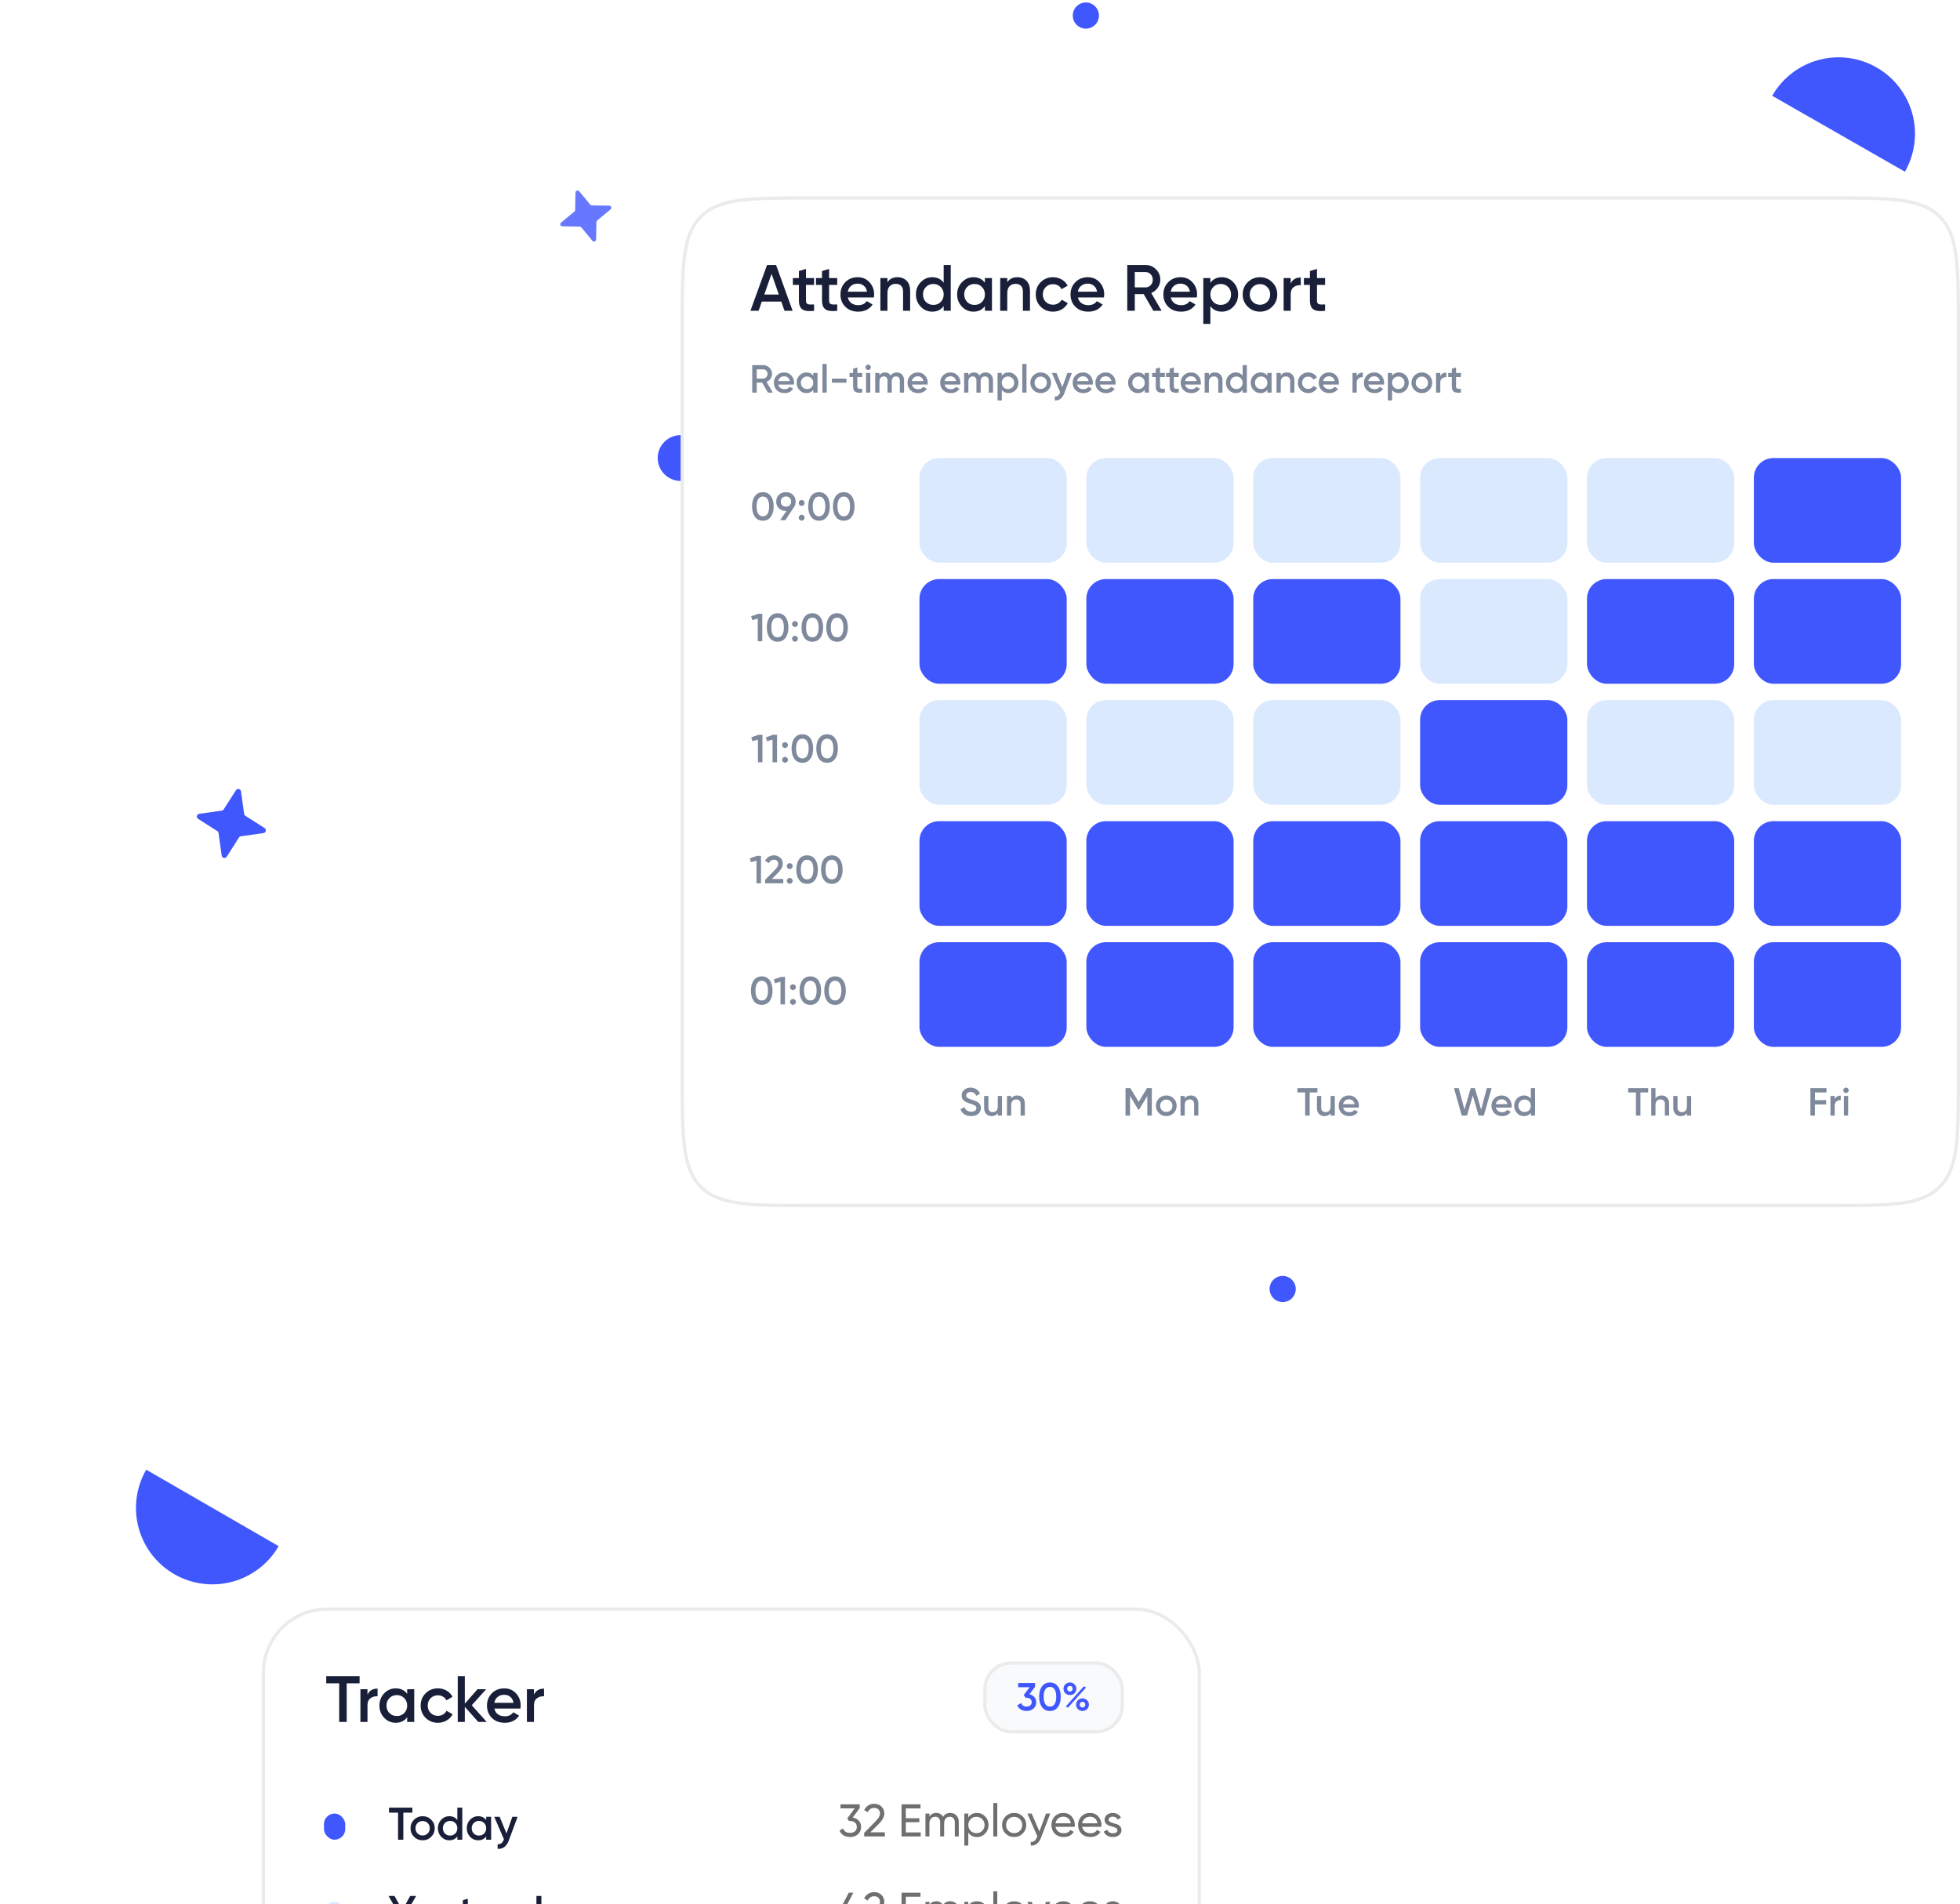 <svg width="599" height="582" viewBox="0 0 599 582" fill="none" xmlns="http://www.w3.org/2000/svg">
<g filter="url(#filter0_dddddd_7010_31900)">
<rect x="80" y="258" width="287" height="150" rx="20" fill="white"/>
<rect x="80.5" y="258.5" width="286" height="149" rx="19.5" stroke="#EBEBEB"/>
<path d="M109.896 279V281.2H105.956V293H103.656V281.2H99.697V279H109.896ZM112.309 284.68C112.855 283.44 113.882 282.82 115.389 282.82V285.16C114.562 285.107 113.842 285.307 113.229 285.76C112.615 286.2 112.309 286.933 112.309 287.96V293H110.149V283H112.309V284.68ZM124.436 283H126.596V293H124.436V291.56C123.623 292.693 122.456 293.26 120.936 293.26C119.563 293.26 118.389 292.753 117.416 291.74C116.443 290.713 115.956 289.467 115.956 288C115.956 286.52 116.443 285.273 117.416 284.26C118.389 283.247 119.563 282.74 120.936 282.74C122.456 282.74 123.623 283.3 124.436 284.42V283ZM119.016 290.3C119.616 290.9 120.369 291.2 121.276 291.2C122.183 291.2 122.936 290.9 123.536 290.3C124.136 289.687 124.436 288.92 124.436 288C124.436 287.08 124.136 286.32 123.536 285.72C122.936 285.107 122.183 284.8 121.276 284.8C120.369 284.8 119.616 285.107 119.016 285.72C118.416 286.32 118.116 287.08 118.116 288C118.116 288.92 118.416 289.687 119.016 290.3ZM133.834 293.26C132.327 293.26 131.067 292.753 130.054 291.74C129.054 290.727 128.554 289.48 128.554 288C128.554 286.507 129.054 285.26 130.054 284.26C131.067 283.247 132.327 282.74 133.834 282.74C134.807 282.74 135.694 282.973 136.494 283.44C137.294 283.907 137.894 284.533 138.294 285.32L136.434 286.4C136.207 285.92 135.86 285.547 135.394 285.28C134.94 285 134.414 284.86 133.814 284.86C132.934 284.86 132.194 285.16 131.594 285.76C131.007 286.36 130.714 287.107 130.714 288C130.714 288.893 131.007 289.64 131.594 290.24C132.194 290.84 132.934 291.14 133.814 291.14C134.4 291.14 134.927 291 135.394 290.72C135.874 290.44 136.234 290.067 136.474 289.6L138.334 290.66C137.907 291.46 137.294 292.093 136.494 292.56C135.694 293.027 134.807 293.26 133.834 293.26ZM148.735 293H146.155L142.055 288.38V293H139.895V279H142.055V287.42L145.935 283H148.575L144.175 287.9L148.735 293ZM151.087 288.92C151.247 289.68 151.614 290.267 152.187 290.68C152.76 291.08 153.46 291.28 154.287 291.28C155.434 291.28 156.294 290.867 156.867 290.04L158.647 291.08C157.66 292.533 156.2 293.26 154.267 293.26C152.64 293.26 151.327 292.767 150.327 291.78C149.327 290.78 148.827 289.52 148.827 288C148.827 286.507 149.32 285.26 150.307 284.26C151.294 283.247 152.56 282.74 154.107 282.74C155.574 282.74 156.774 283.253 157.707 284.28C158.654 285.307 159.127 286.553 159.127 288.02C159.127 288.247 159.1 288.547 159.047 288.92H151.087ZM151.067 287.16H156.947C156.8 286.347 156.46 285.733 155.927 285.32C155.407 284.907 154.794 284.7 154.087 284.7C153.287 284.7 152.62 284.92 152.087 285.36C151.554 285.8 151.214 286.4 151.067 287.16ZM163.188 284.68C163.734 283.44 164.761 282.82 166.268 282.82V285.16C165.441 285.107 164.721 285.307 164.108 285.76C163.494 286.2 163.188 286.933 163.188 287.96V293H161.028V283H163.188V284.68Z" fill="#191F38"/>
<rect x="301" y="275" width="42" height="21" rx="8" fill="#F8FAFC"/>
<rect x="301" y="275" width="42" height="21" rx="8" stroke="#EBEBEB"/>
<path d="M314.623 284.532C315.231 284.676 315.723 284.96 316.099 285.384C316.483 285.8 316.675 286.324 316.675 286.956C316.675 287.796 316.391 288.456 315.823 288.936C315.255 289.416 314.559 289.656 313.735 289.656C313.095 289.656 312.519 289.508 312.007 289.212C311.503 288.916 311.139 288.484 310.915 287.916L312.091 287.232C312.339 287.952 312.887 288.312 313.735 288.312C314.215 288.312 314.595 288.192 314.875 287.952C315.155 287.704 315.295 287.372 315.295 286.956C315.295 286.54 315.155 286.212 314.875 285.972C314.595 285.732 314.215 285.612 313.735 285.612H313.423L312.871 284.784L314.683 282.396H311.167V281.1H316.327V282.276L314.623 284.532ZM323.3 288.468C322.724 289.26 321.916 289.656 320.876 289.656C319.836 289.656 319.024 289.26 318.44 288.468C317.864 287.676 317.576 286.62 317.576 285.3C317.576 283.98 317.864 282.924 318.44 282.132C319.024 281.34 319.836 280.944 320.876 280.944C321.916 280.944 322.724 281.34 323.3 282.132C323.884 282.924 324.176 283.98 324.176 285.3C324.176 286.62 323.884 287.676 323.3 288.468ZM320.876 288.312C321.5 288.312 321.976 288.052 322.304 287.532C322.632 287.012 322.796 286.268 322.796 285.3C322.796 284.332 322.632 283.588 322.304 283.068C321.976 282.548 321.5 282.288 320.876 282.288C320.26 282.288 319.784 282.548 319.448 283.068C319.12 283.588 318.956 284.332 318.956 285.3C318.956 286.268 319.12 287.012 319.448 287.532C319.784 288.052 320.26 288.312 320.876 288.312ZM328.38 284.232C328.012 284.6 327.548 284.784 326.988 284.784C326.428 284.784 325.96 284.6 325.584 284.232C325.208 283.856 325.02 283.4 325.02 282.864C325.02 282.328 325.208 281.876 325.584 281.508C325.96 281.132 326.428 280.944 326.988 280.944C327.548 280.944 328.012 281.128 328.38 281.496C328.756 281.864 328.944 282.32 328.944 282.864C328.944 283.4 328.756 283.856 328.38 284.232ZM326.976 283.728C327.232 283.728 327.44 283.644 327.6 283.476C327.76 283.308 327.84 283.104 327.84 282.864C327.84 282.616 327.76 282.408 327.6 282.24C327.44 282.072 327.232 281.988 326.976 281.988C326.728 281.988 326.524 282.072 326.364 282.24C326.204 282.408 326.124 282.616 326.124 282.864C326.124 283.104 326.204 283.308 326.364 283.476C326.524 283.644 326.728 283.728 326.976 283.728ZM325.728 288.264L331.26 282.108L331.908 282.48L326.376 288.648L325.728 288.264ZM330.828 289.644C330.268 289.644 329.8 289.46 329.424 289.092C329.048 288.716 328.86 288.26 328.86 287.724C328.86 287.188 329.048 286.736 329.424 286.368C329.8 285.992 330.268 285.804 330.828 285.804C331.38 285.804 331.844 285.992 332.22 286.368C332.596 286.736 332.784 287.188 332.784 287.724C332.784 288.26 332.596 288.716 332.22 289.092C331.844 289.46 331.38 289.644 330.828 289.644ZM330.816 288.588C331.072 288.588 331.28 288.504 331.44 288.336C331.6 288.168 331.68 287.964 331.68 287.724C331.68 287.476 331.6 287.268 331.44 287.1C331.28 286.932 331.072 286.848 330.816 286.848C330.568 286.848 330.364 286.932 330.204 287.1C330.044 287.268 329.964 287.476 329.964 287.724C329.964 287.964 330.044 288.168 330.204 288.336C330.364 288.504 330.568 288.588 330.816 288.588Z" fill="#4157FE"/>
<path d="M260.61 322.218C261.356 322.358 261.968 322.68 262.444 323.184C262.92 323.688 263.158 324.327 263.158 325.102C263.158 326.054 262.831 326.805 262.178 327.356C261.524 327.907 260.731 328.182 259.798 328.182C259.051 328.182 258.388 328.014 257.81 327.678C257.231 327.333 256.82 326.838 256.578 326.194L257.67 325.55C257.959 326.455 258.668 326.908 259.798 326.908C260.404 326.908 260.899 326.749 261.282 326.432C261.664 326.115 261.856 325.671 261.856 325.102C261.856 324.533 261.664 324.089 261.282 323.772C260.899 323.445 260.404 323.282 259.798 323.282H259.462L258.944 322.484L261.212 319.418H256.858V318.2H262.738V319.348L260.61 322.218ZM264.1 328V326.936L267.558 323.408C268.482 322.484 268.944 321.691 268.944 321.028C268.944 320.477 268.776 320.048 268.44 319.74C268.104 319.432 267.693 319.278 267.208 319.278C266.284 319.278 265.612 319.717 265.192 320.594L264.1 319.95C264.408 319.315 264.832 318.835 265.374 318.508C265.924 318.181 266.531 318.018 267.194 318.018C268.015 318.018 268.729 318.289 269.336 318.83C269.942 319.371 270.246 320.099 270.246 321.014C270.246 322.003 269.662 323.081 268.496 324.248L265.99 326.74H270.428V328H264.1ZM276.831 326.768H281.381V328H275.529V318.2H281.311V319.432H276.831V322.442H280.961V323.66H276.831V326.768ZM290.386 320.818C291.17 320.818 291.805 321.075 292.29 321.588C292.776 322.092 293.018 322.778 293.018 323.646V328H291.8V323.688C291.8 323.147 291.66 322.727 291.38 322.428C291.1 322.129 290.727 321.98 290.26 321.98C289.738 321.98 289.318 322.157 289 322.512C288.692 322.857 288.538 323.389 288.538 324.108V328H287.32V323.688C287.32 323.147 287.185 322.727 286.914 322.428C286.653 322.129 286.294 321.98 285.836 321.98C285.323 321.98 284.894 322.157 284.548 322.512C284.212 322.867 284.044 323.399 284.044 324.108V328H282.826V321H284.044V321.938C284.52 321.191 285.216 320.818 286.13 320.818C287.073 320.818 287.759 321.215 288.188 322.008C288.674 321.215 289.406 320.818 290.386 320.818ZM298.571 320.818C299.551 320.818 300.387 321.177 301.077 321.896C301.768 322.605 302.113 323.473 302.113 324.5C302.113 325.527 301.768 326.399 301.077 327.118C300.387 327.827 299.551 328.182 298.571 328.182C297.414 328.182 296.532 327.72 295.925 326.796V330.8H294.707V321H295.925V322.204C296.532 321.28 297.414 320.818 298.571 320.818ZM298.417 327.006C299.117 327.006 299.705 326.768 300.181 326.292C300.657 325.807 300.895 325.209 300.895 324.5C300.895 323.791 300.657 323.198 300.181 322.722C299.705 322.237 299.117 321.994 298.417 321.994C297.708 321.994 297.115 322.237 296.639 322.722C296.163 323.198 295.925 323.791 295.925 324.5C295.925 325.209 296.163 325.807 296.639 326.292C297.115 326.768 297.708 327.006 298.417 327.006ZM303.567 328V317.78H304.785V328H303.567ZM312.551 327.118C311.832 327.827 310.959 328.182 309.933 328.182C308.906 328.182 308.033 327.827 307.315 327.118C306.605 326.409 306.251 325.536 306.251 324.5C306.251 323.464 306.605 322.591 307.315 321.882C308.033 321.173 308.906 320.818 309.933 320.818C310.959 320.818 311.832 321.173 312.551 321.882C313.269 322.591 313.629 323.464 313.629 324.5C313.629 325.536 313.269 326.409 312.551 327.118ZM309.933 326.992C310.633 326.992 311.221 326.754 311.697 326.278C312.173 325.802 312.411 325.209 312.411 324.5C312.411 323.791 312.173 323.198 311.697 322.722C311.221 322.246 310.633 322.008 309.933 322.008C309.242 322.008 308.659 322.246 308.183 322.722C307.707 323.198 307.469 323.791 307.469 324.5C307.469 325.209 307.707 325.802 308.183 326.278C308.659 326.754 309.242 326.992 309.933 326.992ZM319.677 321H320.979L318.123 328.434C317.825 329.227 317.405 329.829 316.863 330.24C316.331 330.66 315.715 330.847 315.015 330.8V329.666C315.874 329.731 316.504 329.255 316.905 328.238L317.031 327.972L313.979 321H315.281L317.661 326.488L319.677 321ZM322.577 325.06C322.698 325.685 322.983 326.171 323.431 326.516C323.888 326.861 324.448 327.034 325.111 327.034C326.035 327.034 326.707 326.693 327.127 326.012L328.163 326.6C327.481 327.655 326.455 328.182 325.083 328.182C323.972 328.182 323.067 327.837 322.367 327.146C321.676 326.446 321.331 325.564 321.331 324.5C321.331 323.445 321.671 322.568 322.353 321.868C323.034 321.168 323.916 320.818 324.999 320.818C326.025 320.818 326.861 321.182 327.505 321.91C328.158 322.629 328.485 323.497 328.485 324.514C328.485 324.691 328.471 324.873 328.443 325.06H322.577ZM324.999 321.966C324.345 321.966 323.804 322.153 323.375 322.526C322.945 322.89 322.679 323.38 322.577 323.996H327.253C327.15 323.333 326.889 322.829 326.469 322.484C326.049 322.139 325.559 321.966 324.999 321.966ZM330.725 325.06C330.847 325.685 331.131 326.171 331.579 326.516C332.037 326.861 332.597 327.034 333.259 327.034C334.183 327.034 334.855 326.693 335.275 326.012L336.311 326.6C335.63 327.655 334.603 328.182 333.231 328.182C332.121 328.182 331.215 327.837 330.515 327.146C329.825 326.446 329.479 325.564 329.479 324.5C329.479 323.445 329.82 322.568 330.501 321.868C331.183 321.168 332.065 320.818 333.147 320.818C334.174 320.818 335.009 321.182 335.653 321.91C336.307 322.629 336.633 323.497 336.633 324.514C336.633 324.691 336.619 324.873 336.591 325.06H330.725ZM333.147 321.966C332.494 321.966 331.953 322.153 331.523 322.526C331.094 322.89 330.828 323.38 330.725 323.996H335.401C335.299 323.333 335.037 322.829 334.617 322.484C334.197 322.139 333.707 321.966 333.147 321.966ZM338.81 322.89C338.81 323.161 338.945 323.38 339.216 323.548C339.487 323.707 339.813 323.837 340.196 323.94C340.579 324.033 340.961 324.145 341.344 324.276C341.727 324.397 342.053 324.612 342.324 324.92C342.595 325.219 342.73 325.606 342.73 326.082C342.73 326.717 342.483 327.225 341.988 327.608C341.503 327.991 340.877 328.182 340.112 328.182C339.431 328.182 338.847 328.033 338.362 327.734C337.877 327.435 337.531 327.039 337.326 326.544L338.376 325.942C338.488 326.278 338.698 326.544 339.006 326.74C339.314 326.936 339.683 327.034 340.112 327.034C340.513 327.034 340.845 326.959 341.106 326.81C341.367 326.651 341.498 326.409 341.498 326.082C341.498 325.811 341.363 325.597 341.092 325.438C340.821 325.27 340.495 325.139 340.112 325.046C339.729 324.943 339.347 324.827 338.964 324.696C338.581 324.565 338.255 324.351 337.984 324.052C337.713 323.753 337.578 323.371 337.578 322.904C337.578 322.297 337.811 321.798 338.278 321.406C338.754 321.014 339.347 320.818 340.056 320.818C340.625 320.818 341.129 320.949 341.568 321.21C342.016 321.462 342.352 321.817 342.576 322.274L341.554 322.848C341.302 322.251 340.803 321.952 340.056 321.952C339.711 321.952 339.417 322.036 339.174 322.204C338.931 322.363 338.81 322.591 338.81 322.89Z" fill="#6F6F6F"/>
<path d="M126.02 319.2V320.74H123.262V329H121.652V320.74H118.88V319.2H126.02ZM129.159 329.182C128.132 329.182 127.259 328.827 126.541 328.118C125.822 327.409 125.463 326.536 125.463 325.5C125.463 324.464 125.822 323.591 126.541 322.882C127.259 322.173 128.132 321.818 129.159 321.818C130.195 321.818 131.067 322.173 131.777 322.882C132.495 323.591 132.855 324.464 132.855 325.5C132.855 326.536 132.495 327.409 131.777 328.118C131.067 328.827 130.195 329.182 129.159 329.182ZM127.605 327.082C128.025 327.502 128.543 327.712 129.159 327.712C129.775 327.712 130.293 327.502 130.713 327.082C131.133 326.662 131.343 326.135 131.343 325.5C131.343 324.865 131.133 324.338 130.713 323.918C130.293 323.498 129.775 323.288 129.159 323.288C128.543 323.288 128.025 323.498 127.605 323.918C127.185 324.338 126.975 324.865 126.975 325.5C126.975 326.135 127.185 326.662 127.605 327.082ZM139.766 319.2H141.278V329H139.766V327.992C139.197 328.785 138.38 329.182 137.316 329.182C136.355 329.182 135.533 328.827 134.852 328.118C134.171 327.399 133.83 326.527 133.83 325.5C133.83 324.464 134.171 323.591 134.852 322.882C135.533 322.173 136.355 321.818 137.316 321.818C138.38 321.818 139.197 322.21 139.766 322.994V319.2ZM135.972 327.11C136.392 327.53 136.919 327.74 137.554 327.74C138.189 327.74 138.716 327.53 139.136 327.11C139.556 326.681 139.766 326.144 139.766 325.5C139.766 324.856 139.556 324.324 139.136 323.904C138.716 323.475 138.189 323.26 137.554 323.26C136.919 323.26 136.392 323.475 135.972 323.904C135.552 324.324 135.342 324.856 135.342 325.5C135.342 326.144 135.552 326.681 135.972 327.11ZM148.584 322H150.096V329H148.584V327.992C148.015 328.785 147.198 329.182 146.134 329.182C145.173 329.182 144.352 328.827 143.67 328.118C142.989 327.399 142.648 326.527 142.648 325.5C142.648 324.464 142.989 323.591 143.67 322.882C144.352 322.173 145.173 321.818 146.134 321.818C147.198 321.818 148.015 322.21 148.584 322.994V322ZM144.79 327.11C145.21 327.53 145.738 327.74 146.372 327.74C147.007 327.74 147.534 327.53 147.954 327.11C148.374 326.681 148.584 326.144 148.584 325.5C148.584 324.856 148.374 324.324 147.954 323.904C147.534 323.475 147.007 323.26 146.372 323.26C145.738 323.26 145.21 323.475 144.79 323.904C144.37 324.324 144.16 324.856 144.16 325.5C144.16 326.144 144.37 326.681 144.79 327.11ZM156.577 322H158.187L155.499 329.224C154.827 331.035 153.688 331.893 152.083 331.8V330.386C152.559 330.414 152.941 330.311 153.231 330.078C153.52 329.854 153.758 329.499 153.945 329.014L154.015 328.874L151.047 322H152.699L154.785 327.082L156.577 322Z" fill="#191F38"/>
<rect x="99" y="321" width="6.512" height="8" rx="3.256" fill="#4157FE"/>
<path d="M263.369 351.92V353.138H262.179V355H260.877V353.138H255.879V351.92L259.393 345.2H260.793L257.279 351.92H260.877V349.148H262.179V351.92H263.369ZM264.1 355V353.936L267.558 350.408C268.482 349.484 268.944 348.691 268.944 348.028C268.944 347.477 268.776 347.048 268.44 346.74C268.104 346.432 267.693 346.278 267.208 346.278C266.284 346.278 265.612 346.717 265.192 347.594L264.1 346.95C264.408 346.315 264.832 345.835 265.374 345.508C265.924 345.181 266.531 345.018 267.194 345.018C268.015 345.018 268.729 345.289 269.336 345.83C269.942 346.371 270.246 347.099 270.246 348.014C270.246 349.003 269.662 350.081 268.496 351.248L265.99 353.74H270.428V355H264.1ZM276.831 353.768H281.381V355H275.529V345.2H281.311V346.432H276.831V349.442H280.961V350.66H276.831V353.768ZM290.386 347.818C291.17 347.818 291.805 348.075 292.29 348.588C292.776 349.092 293.018 349.778 293.018 350.646V355H291.8V350.688C291.8 350.147 291.66 349.727 291.38 349.428C291.1 349.129 290.727 348.98 290.26 348.98C289.738 348.98 289.318 349.157 289 349.512C288.692 349.857 288.538 350.389 288.538 351.108V355H287.32V350.688C287.32 350.147 287.185 349.727 286.914 349.428C286.653 349.129 286.294 348.98 285.836 348.98C285.323 348.98 284.894 349.157 284.548 349.512C284.212 349.867 284.044 350.399 284.044 351.108V355H282.826V348H284.044V348.938C284.52 348.191 285.216 347.818 286.13 347.818C287.073 347.818 287.759 348.215 288.188 349.008C288.674 348.215 289.406 347.818 290.386 347.818ZM298.571 347.818C299.551 347.818 300.387 348.177 301.077 348.896C301.768 349.605 302.113 350.473 302.113 351.5C302.113 352.527 301.768 353.399 301.077 354.118C300.387 354.827 299.551 355.182 298.571 355.182C297.414 355.182 296.532 354.72 295.925 353.796V357.8H294.707V348H295.925V349.204C296.532 348.28 297.414 347.818 298.571 347.818ZM298.417 354.006C299.117 354.006 299.705 353.768 300.181 353.292C300.657 352.807 300.895 352.209 300.895 351.5C300.895 350.791 300.657 350.198 300.181 349.722C299.705 349.237 299.117 348.994 298.417 348.994C297.708 348.994 297.115 349.237 296.639 349.722C296.163 350.198 295.925 350.791 295.925 351.5C295.925 352.209 296.163 352.807 296.639 353.292C297.115 353.768 297.708 354.006 298.417 354.006ZM303.567 355V344.78H304.785V355H303.567ZM312.551 354.118C311.832 354.827 310.959 355.182 309.933 355.182C308.906 355.182 308.033 354.827 307.315 354.118C306.605 353.409 306.251 352.536 306.251 351.5C306.251 350.464 306.605 349.591 307.315 348.882C308.033 348.173 308.906 347.818 309.933 347.818C310.959 347.818 311.832 348.173 312.551 348.882C313.269 349.591 313.629 350.464 313.629 351.5C313.629 352.536 313.269 353.409 312.551 354.118ZM309.933 353.992C310.633 353.992 311.221 353.754 311.697 353.278C312.173 352.802 312.411 352.209 312.411 351.5C312.411 350.791 312.173 350.198 311.697 349.722C311.221 349.246 310.633 349.008 309.933 349.008C309.242 349.008 308.659 349.246 308.183 349.722C307.707 350.198 307.469 350.791 307.469 351.5C307.469 352.209 307.707 352.802 308.183 353.278C308.659 353.754 309.242 353.992 309.933 353.992ZM319.677 348H320.979L318.123 355.434C317.825 356.227 317.405 356.829 316.863 357.24C316.331 357.66 315.715 357.847 315.015 357.8V356.666C315.874 356.731 316.504 356.255 316.905 355.238L317.031 354.972L313.979 348H315.281L317.661 353.488L319.677 348ZM322.577 352.06C322.698 352.685 322.983 353.171 323.431 353.516C323.888 353.861 324.448 354.034 325.111 354.034C326.035 354.034 326.707 353.693 327.127 353.012L328.163 353.6C327.481 354.655 326.455 355.182 325.083 355.182C323.972 355.182 323.067 354.837 322.367 354.146C321.676 353.446 321.331 352.564 321.331 351.5C321.331 350.445 321.671 349.568 322.353 348.868C323.034 348.168 323.916 347.818 324.999 347.818C326.025 347.818 326.861 348.182 327.505 348.91C328.158 349.629 328.485 350.497 328.485 351.514C328.485 351.691 328.471 351.873 328.443 352.06H322.577ZM324.999 348.966C324.345 348.966 323.804 349.153 323.375 349.526C322.945 349.89 322.679 350.38 322.577 350.996H327.253C327.15 350.333 326.889 349.829 326.469 349.484C326.049 349.139 325.559 348.966 324.999 348.966ZM330.725 352.06C330.847 352.685 331.131 353.171 331.579 353.516C332.037 353.861 332.597 354.034 333.259 354.034C334.183 354.034 334.855 353.693 335.275 353.012L336.311 353.6C335.63 354.655 334.603 355.182 333.231 355.182C332.121 355.182 331.215 354.837 330.515 354.146C329.825 353.446 329.479 352.564 329.479 351.5C329.479 350.445 329.82 349.568 330.501 348.868C331.183 348.168 332.065 347.818 333.147 347.818C334.174 347.818 335.009 348.182 335.653 348.91C336.307 349.629 336.633 350.497 336.633 351.514C336.633 351.691 336.619 351.873 336.591 352.06H330.725ZM333.147 348.966C332.494 348.966 331.953 349.153 331.523 349.526C331.094 349.89 330.828 350.38 330.725 350.996H335.401C335.299 350.333 335.037 349.829 334.617 349.484C334.197 349.139 333.707 348.966 333.147 348.966ZM338.81 349.89C338.81 350.161 338.945 350.38 339.216 350.548C339.487 350.707 339.813 350.837 340.196 350.94C340.579 351.033 340.961 351.145 341.344 351.276C341.727 351.397 342.053 351.612 342.324 351.92C342.595 352.219 342.73 352.606 342.73 353.082C342.73 353.717 342.483 354.225 341.988 354.608C341.503 354.991 340.877 355.182 340.112 355.182C339.431 355.182 338.847 355.033 338.362 354.734C337.877 354.435 337.531 354.039 337.326 353.544L338.376 352.942C338.488 353.278 338.698 353.544 339.006 353.74C339.314 353.936 339.683 354.034 340.112 354.034C340.513 354.034 340.845 353.959 341.106 353.81C341.367 353.651 341.498 353.409 341.498 353.082C341.498 352.811 341.363 352.597 341.092 352.438C340.821 352.27 340.495 352.139 340.112 352.046C339.729 351.943 339.347 351.827 338.964 351.696C338.581 351.565 338.255 351.351 337.984 351.052C337.713 350.753 337.578 350.371 337.578 349.904C337.578 349.297 337.811 348.798 338.278 348.406C338.754 348.014 339.347 347.818 340.056 347.818C340.625 347.818 341.129 347.949 341.568 348.21C342.016 348.462 342.352 348.817 342.576 349.274L341.554 349.848C341.302 349.251 340.803 348.952 340.056 348.952C339.711 348.952 339.417 349.036 339.174 349.204C338.931 349.363 338.81 349.591 338.81 349.89Z" fill="#6F6F6F"/>
<path d="M127.182 346.2L123.766 352.108V356H122.156V352.108L118.74 346.2H120.574L122.968 350.54L125.348 346.2H127.182ZM127.933 353.144C128.045 353.676 128.302 354.087 128.703 354.376C129.105 354.656 129.595 354.796 130.173 354.796C130.976 354.796 131.578 354.507 131.979 353.928L133.225 354.656C132.535 355.673 131.513 356.182 130.159 356.182C129.021 356.182 128.101 355.837 127.401 355.146C126.701 354.446 126.351 353.564 126.351 352.5C126.351 351.455 126.697 350.582 127.387 349.882C128.078 349.173 128.965 348.818 130.047 348.818C131.074 348.818 131.914 349.177 132.567 349.896C133.23 350.615 133.561 351.487 133.561 352.514C133.561 352.673 133.543 352.883 133.505 353.144H127.933ZM127.919 351.912H132.035C131.933 351.343 131.695 350.913 131.321 350.624C130.957 350.335 130.528 350.19 130.033 350.19C129.473 350.19 129.007 350.344 128.633 350.652C128.26 350.96 128.022 351.38 127.919 351.912ZM135.976 350.932C135.976 351.165 136.102 351.352 136.354 351.492C136.616 351.623 136.928 351.739 137.292 351.842C137.666 351.935 138.039 352.047 138.412 352.178C138.786 352.309 139.098 352.533 139.35 352.85C139.612 353.158 139.742 353.55 139.742 354.026C139.742 354.698 139.481 355.225 138.958 355.608C138.445 355.991 137.796 356.182 137.012 356.182C136.322 356.182 135.729 356.037 135.234 355.748C134.74 355.459 134.38 355.057 134.156 354.544L135.458 353.788C135.701 354.46 136.219 354.796 137.012 354.796C137.806 354.796 138.202 354.535 138.202 354.012C138.202 353.788 138.072 353.606 137.81 353.466C137.558 353.326 137.246 353.209 136.872 353.116C136.508 353.013 136.14 352.897 135.766 352.766C135.393 352.635 135.076 352.421 134.814 352.122C134.562 351.814 134.436 351.427 134.436 350.96C134.436 350.316 134.679 349.798 135.164 349.406C135.659 349.014 136.27 348.818 136.998 348.818C137.577 348.818 138.09 348.949 138.538 349.21C138.996 349.462 139.346 349.817 139.588 350.274L138.314 350.988C138.072 350.456 137.633 350.19 136.998 350.19C136.709 350.19 136.466 350.255 136.27 350.386C136.074 350.507 135.976 350.689 135.976 350.932ZM144.704 350.456H142.968V353.816C142.968 354.105 143.033 354.315 143.164 354.446C143.295 354.567 143.486 354.637 143.738 354.656C143.999 354.665 144.321 354.661 144.704 354.642V356C143.547 356.14 142.716 356.042 142.212 355.706C141.708 355.361 141.456 354.731 141.456 353.816V350.456H140.168V349H141.456V347.488L142.968 347.04V349H144.704V350.456ZM146.978 353.144C147.09 353.676 147.347 354.087 147.748 354.376C148.15 354.656 148.64 354.796 149.218 354.796C150.021 354.796 150.623 354.507 151.024 353.928L152.27 354.656C151.58 355.673 150.558 356.182 149.204 356.182C148.066 356.182 147.146 355.837 146.446 355.146C145.746 354.446 145.396 353.564 145.396 352.5C145.396 351.455 145.742 350.582 146.432 349.882C147.123 349.173 148.01 348.818 149.092 348.818C150.119 348.818 150.959 349.177 151.612 349.896C152.275 350.615 152.606 351.487 152.606 352.514C152.606 352.673 152.588 352.883 152.55 353.144H146.978ZM146.964 351.912H151.08C150.978 351.343 150.74 350.913 150.366 350.624C150.002 350.335 149.573 350.19 149.078 350.19C148.518 350.19 148.052 350.344 147.678 350.652C147.305 350.96 147.067 351.38 146.964 351.912ZM155.449 350.176C155.831 349.308 156.55 348.874 157.605 348.874V350.512C157.026 350.475 156.522 350.615 156.093 350.932C155.663 351.24 155.449 351.753 155.449 352.472V356H153.937V349H155.449V350.176ZM163.938 346.2H165.45V356H163.938V354.992C163.368 355.785 162.552 356.182 161.488 356.182C160.526 356.182 159.705 355.827 159.024 355.118C158.342 354.399 158.002 353.527 158.002 352.5C158.002 351.464 158.342 350.591 159.024 349.882C159.705 349.173 160.526 348.818 161.488 348.818C162.552 348.818 163.368 349.21 163.938 349.994V346.2ZM160.144 354.11C160.564 354.53 161.091 354.74 161.726 354.74C162.36 354.74 162.888 354.53 163.308 354.11C163.728 353.681 163.938 353.144 163.938 352.5C163.938 351.856 163.728 351.324 163.308 350.904C162.888 350.475 162.36 350.26 161.726 350.26C161.091 350.26 160.564 350.475 160.144 350.904C159.724 351.324 159.514 351.856 159.514 352.5C159.514 353.144 159.724 353.681 160.144 354.11ZM172.756 349H174.268V356H172.756V354.992C172.187 355.785 171.37 356.182 170.306 356.182C169.345 356.182 168.523 355.827 167.842 355.118C167.161 354.399 166.82 353.527 166.82 352.5C166.82 351.464 167.161 350.591 167.842 349.882C168.523 349.173 169.345 348.818 170.306 348.818C171.37 348.818 172.187 349.21 172.756 349.994V349ZM168.962 354.11C169.382 354.53 169.909 354.74 170.544 354.74C171.179 354.74 171.706 354.53 172.126 354.11C172.546 353.681 172.756 353.144 172.756 352.5C172.756 351.856 172.546 351.324 172.126 350.904C171.706 350.475 171.179 350.26 170.544 350.26C169.909 350.26 169.382 350.475 168.962 350.904C168.542 351.324 168.332 351.856 168.332 352.5C168.332 353.144 168.542 353.681 168.962 354.11ZM180.748 349H182.358L179.67 356.224C178.998 358.035 177.86 358.893 176.254 358.8V357.386C176.73 357.414 177.113 357.311 177.402 357.078C177.692 356.854 177.93 356.499 178.116 356.014L178.186 355.874L175.218 349H176.87L178.956 354.082L180.748 349Z" fill="#191F38"/>
<rect x="99" y="348" width="6.512" height="8" rx="3.256" fill="#DBE9FF"/>
<path d="M256.717 382V380.936L260.175 377.408C261.099 376.484 261.561 375.691 261.561 375.028C261.561 374.477 261.393 374.048 261.057 373.74C260.721 373.432 260.31 373.278 259.825 373.278C258.901 373.278 258.229 373.717 257.809 374.594L256.717 373.95C257.025 373.315 257.45 372.835 257.991 372.508C258.542 372.181 259.148 372.018 259.811 372.018C260.632 372.018 261.346 372.289 261.953 372.83C262.56 373.371 262.863 374.099 262.863 375.014C262.863 376.003 262.28 377.081 261.113 378.248L258.607 380.74H263.045V382H256.717ZM264.1 382V380.936L267.558 377.408C268.482 376.484 268.944 375.691 268.944 375.028C268.944 374.477 268.776 374.048 268.44 373.74C268.104 373.432 267.693 373.278 267.208 373.278C266.284 373.278 265.612 373.717 265.192 374.594L264.1 373.95C264.408 373.315 264.832 372.835 265.374 372.508C265.924 372.181 266.531 372.018 267.194 372.018C268.015 372.018 268.729 372.289 269.336 372.83C269.942 373.371 270.246 374.099 270.246 375.014C270.246 376.003 269.662 377.081 268.496 378.248L265.99 380.74H270.428V382H264.1ZM276.831 380.768H281.381V382H275.529V372.2H281.311V373.432H276.831V376.442H280.961V377.66H276.831V380.768ZM290.386 374.818C291.17 374.818 291.805 375.075 292.29 375.588C292.776 376.092 293.018 376.778 293.018 377.646V382H291.8V377.688C291.8 377.147 291.66 376.727 291.38 376.428C291.1 376.129 290.727 375.98 290.26 375.98C289.738 375.98 289.318 376.157 289 376.512C288.692 376.857 288.538 377.389 288.538 378.108V382H287.32V377.688C287.32 377.147 287.185 376.727 286.914 376.428C286.653 376.129 286.294 375.98 285.836 375.98C285.323 375.98 284.894 376.157 284.548 376.512C284.212 376.867 284.044 377.399 284.044 378.108V382H282.826V375H284.044V375.938C284.52 375.191 285.216 374.818 286.13 374.818C287.073 374.818 287.759 375.215 288.188 376.008C288.674 375.215 289.406 374.818 290.386 374.818ZM298.571 374.818C299.551 374.818 300.387 375.177 301.077 375.896C301.768 376.605 302.113 377.473 302.113 378.5C302.113 379.527 301.768 380.399 301.077 381.118C300.387 381.827 299.551 382.182 298.571 382.182C297.414 382.182 296.532 381.72 295.925 380.796V384.8H294.707V375H295.925V376.204C296.532 375.28 297.414 374.818 298.571 374.818ZM298.417 381.006C299.117 381.006 299.705 380.768 300.181 380.292C300.657 379.807 300.895 379.209 300.895 378.5C300.895 377.791 300.657 377.198 300.181 376.722C299.705 376.237 299.117 375.994 298.417 375.994C297.708 375.994 297.115 376.237 296.639 376.722C296.163 377.198 295.925 377.791 295.925 378.5C295.925 379.209 296.163 379.807 296.639 380.292C297.115 380.768 297.708 381.006 298.417 381.006ZM303.567 382V371.78H304.785V382H303.567ZM312.551 381.118C311.832 381.827 310.959 382.182 309.933 382.182C308.906 382.182 308.033 381.827 307.315 381.118C306.605 380.409 306.251 379.536 306.251 378.5C306.251 377.464 306.605 376.591 307.315 375.882C308.033 375.173 308.906 374.818 309.933 374.818C310.959 374.818 311.832 375.173 312.551 375.882C313.269 376.591 313.629 377.464 313.629 378.5C313.629 379.536 313.269 380.409 312.551 381.118ZM309.933 380.992C310.633 380.992 311.221 380.754 311.697 380.278C312.173 379.802 312.411 379.209 312.411 378.5C312.411 377.791 312.173 377.198 311.697 376.722C311.221 376.246 310.633 376.008 309.933 376.008C309.242 376.008 308.659 376.246 308.183 376.722C307.707 377.198 307.469 377.791 307.469 378.5C307.469 379.209 307.707 379.802 308.183 380.278C308.659 380.754 309.242 380.992 309.933 380.992ZM319.677 375H320.979L318.123 382.434C317.825 383.227 317.405 383.829 316.863 384.24C316.331 384.66 315.715 384.847 315.015 384.8V383.666C315.874 383.731 316.504 383.255 316.905 382.238L317.031 381.972L313.979 375H315.281L317.661 380.488L319.677 375ZM322.577 379.06C322.698 379.685 322.983 380.171 323.431 380.516C323.888 380.861 324.448 381.034 325.111 381.034C326.035 381.034 326.707 380.693 327.127 380.012L328.163 380.6C327.481 381.655 326.455 382.182 325.083 382.182C323.972 382.182 323.067 381.837 322.367 381.146C321.676 380.446 321.331 379.564 321.331 378.5C321.331 377.445 321.671 376.568 322.353 375.868C323.034 375.168 323.916 374.818 324.999 374.818C326.025 374.818 326.861 375.182 327.505 375.91C328.158 376.629 328.485 377.497 328.485 378.514C328.485 378.691 328.471 378.873 328.443 379.06H322.577ZM324.999 375.966C324.345 375.966 323.804 376.153 323.375 376.526C322.945 376.89 322.679 377.38 322.577 377.996H327.253C327.15 377.333 326.889 376.829 326.469 376.484C326.049 376.139 325.559 375.966 324.999 375.966ZM330.725 379.06C330.847 379.685 331.131 380.171 331.579 380.516C332.037 380.861 332.597 381.034 333.259 381.034C334.183 381.034 334.855 380.693 335.275 380.012L336.311 380.6C335.63 381.655 334.603 382.182 333.231 382.182C332.121 382.182 331.215 381.837 330.515 381.146C329.825 380.446 329.479 379.564 329.479 378.5C329.479 377.445 329.82 376.568 330.501 375.868C331.183 375.168 332.065 374.818 333.147 374.818C334.174 374.818 335.009 375.182 335.653 375.91C336.307 376.629 336.633 377.497 336.633 378.514C336.633 378.691 336.619 378.873 336.591 379.06H330.725ZM333.147 375.966C332.494 375.966 331.953 376.153 331.523 376.526C331.094 376.89 330.828 377.38 330.725 377.996H335.401C335.299 377.333 335.037 376.829 334.617 376.484C334.197 376.139 333.707 375.966 333.147 375.966ZM338.81 376.89C338.81 377.161 338.945 377.38 339.216 377.548C339.487 377.707 339.813 377.837 340.196 377.94C340.579 378.033 340.961 378.145 341.344 378.276C341.727 378.397 342.053 378.612 342.324 378.92C342.595 379.219 342.73 379.606 342.73 380.082C342.73 380.717 342.483 381.225 341.988 381.608C341.503 381.991 340.877 382.182 340.112 382.182C339.431 382.182 338.847 382.033 338.362 381.734C337.877 381.435 337.531 381.039 337.326 380.544L338.376 379.942C338.488 380.278 338.698 380.544 339.006 380.74C339.314 380.936 339.683 381.034 340.112 381.034C340.513 381.034 340.845 380.959 341.106 380.81C341.367 380.651 341.498 380.409 341.498 380.082C341.498 379.811 341.363 379.597 341.092 379.438C340.821 379.27 340.495 379.139 340.112 379.046C339.729 378.943 339.347 378.827 338.964 378.696C338.581 378.565 338.255 378.351 337.984 378.052C337.713 377.753 337.578 377.371 337.578 376.904C337.578 376.297 337.811 375.798 338.278 375.406C338.754 375.014 339.347 374.818 340.056 374.818C340.625 374.818 341.129 374.949 341.568 375.21C342.016 375.462 342.352 375.817 342.576 376.274L341.554 376.848C341.302 376.251 340.803 375.952 340.056 375.952C339.711 375.952 339.417 376.036 339.174 376.204C338.931 376.363 338.81 376.591 338.81 376.89Z" fill="#6F6F6F"/>
<path d="M126.02 373.2V374.74H123.262V383H121.652V374.74H118.88V373.2H126.02ZM134.479 376H136.075L133.877 383H132.393L130.937 378.282L129.467 383H127.983L125.785 376H127.381L128.739 380.83L130.209 376H131.651L133.107 380.83L134.479 376ZM140.219 383.182C139.193 383.182 138.32 382.827 137.601 382.118C136.883 381.409 136.523 380.536 136.523 379.5C136.523 378.464 136.883 377.591 137.601 376.882C138.32 376.173 139.193 375.818 140.219 375.818C141.255 375.818 142.128 376.173 142.837 376.882C143.556 377.591 143.915 378.464 143.915 379.5C143.915 380.536 143.556 381.409 142.837 382.118C142.128 382.827 141.255 383.182 140.219 383.182ZM138.665 381.082C139.085 381.502 139.603 381.712 140.219 381.712C140.835 381.712 141.353 381.502 141.773 381.082C142.193 380.662 142.403 380.135 142.403 379.5C142.403 378.865 142.193 378.338 141.773 377.918C141.353 377.498 140.835 377.288 140.219 377.288C139.603 377.288 139.085 377.498 138.665 377.918C138.245 378.338 138.035 378.865 138.035 379.5C138.035 380.135 138.245 380.662 138.665 381.082ZM152.73 373.2C154.074 373.2 155.19 373.671 156.076 374.614C156.972 375.557 157.42 376.719 157.42 378.1C157.42 379.472 156.972 380.634 156.076 381.586C155.19 382.529 154.074 383 152.73 383H148.88V373.2H152.73ZM152.73 381.46C153.654 381.46 154.406 381.143 154.984 380.508C155.572 379.873 155.866 379.071 155.866 378.1C155.866 377.12 155.572 376.317 154.984 375.692C154.406 375.057 153.654 374.74 152.73 374.74H150.49V381.46H152.73ZM164.334 376H165.846V383H164.334V381.992C163.765 382.785 162.948 383.182 161.884 383.182C160.923 383.182 160.102 382.827 159.42 382.118C158.739 381.399 158.398 380.527 158.398 379.5C158.398 378.464 158.739 377.591 159.42 376.882C160.102 376.173 160.923 375.818 161.884 375.818C162.948 375.818 163.765 376.21 164.334 376.994V376ZM160.54 381.11C160.96 381.53 161.488 381.74 162.122 381.74C162.757 381.74 163.284 381.53 163.704 381.11C164.124 380.681 164.334 380.144 164.334 379.5C164.334 378.856 164.124 378.324 163.704 377.904C163.284 377.475 162.757 377.26 162.122 377.26C161.488 377.26 160.96 377.475 160.54 377.904C160.12 378.324 159.91 378.856 159.91 379.5C159.91 380.144 160.12 380.681 160.54 381.11ZM172.327 376H173.937L171.249 383.224C170.577 385.035 169.438 385.893 167.833 385.8V384.386C168.309 384.414 168.691 384.311 168.981 384.078C169.27 383.854 169.508 383.499 169.695 383.014L169.765 382.874L166.797 376H168.449L170.535 381.082L172.327 376ZM175.816 377.932C175.816 378.165 175.942 378.352 176.194 378.492C176.456 378.623 176.768 378.739 177.132 378.842C177.506 378.935 177.879 379.047 178.252 379.178C178.626 379.309 178.938 379.533 179.19 379.85C179.452 380.158 179.582 380.55 179.582 381.026C179.582 381.698 179.321 382.225 178.798 382.608C178.285 382.991 177.636 383.182 176.852 383.182C176.162 383.182 175.569 383.037 175.074 382.748C174.58 382.459 174.22 382.057 173.996 381.544L175.298 380.788C175.541 381.46 176.059 381.796 176.852 381.796C177.646 381.796 178.042 381.535 178.042 381.012C178.042 380.788 177.912 380.606 177.65 380.466C177.398 380.326 177.086 380.209 176.712 380.116C176.348 380.013 175.98 379.897 175.606 379.766C175.233 379.635 174.916 379.421 174.654 379.122C174.402 378.814 174.276 378.427 174.276 377.96C174.276 377.316 174.519 376.798 175.004 376.406C175.499 376.014 176.11 375.818 176.838 375.818C177.417 375.818 177.93 375.949 178.378 376.21C178.836 376.462 179.186 376.817 179.428 377.274L178.154 377.988C177.912 377.456 177.473 377.19 176.838 377.19C176.549 377.19 176.306 377.255 176.11 377.386C175.914 377.507 175.816 377.689 175.816 377.932ZM190.893 383L190.207 381.026H186.035L185.349 383H183.599L187.155 373.2H189.087L192.629 383H190.893ZM186.567 379.514H189.675L188.121 375.09L186.567 379.514ZM198.979 376H200.463V382.678C200.463 383.742 200.113 384.559 199.413 385.128C198.713 385.697 197.864 385.982 196.865 385.982C195.251 385.982 194.145 385.417 193.547 384.288L194.849 383.532C195.213 384.251 195.895 384.61 196.893 384.61C197.547 384.61 198.055 384.437 198.419 384.092C198.793 383.756 198.979 383.285 198.979 382.678V381.824C198.41 382.636 197.598 383.042 196.543 383.042C195.554 383.042 194.719 382.692 194.037 381.992C193.356 381.283 193.015 380.429 193.015 379.43C193.015 378.431 193.356 377.582 194.037 376.882C194.719 376.173 195.554 375.818 196.543 375.818C197.598 375.818 198.41 376.224 198.979 377.036V376ZM195.157 380.998C195.587 381.418 196.119 381.628 196.753 381.628C197.388 381.628 197.915 381.418 198.335 380.998C198.765 380.578 198.979 380.055 198.979 379.43C198.979 378.805 198.765 378.282 198.335 377.862C197.915 377.442 197.388 377.232 196.753 377.232C196.119 377.232 195.587 377.442 195.157 377.862C194.737 378.282 194.527 378.805 194.527 379.43C194.527 380.055 194.737 380.578 195.157 380.998ZM205.53 383.182C204.503 383.182 203.63 382.827 202.912 382.118C202.193 381.409 201.834 380.536 201.834 379.5C201.834 378.464 202.193 377.591 202.912 376.882C203.63 376.173 204.503 375.818 205.53 375.818C206.566 375.818 207.438 376.173 208.148 376.882C208.866 377.591 209.226 378.464 209.226 379.5C209.226 380.536 208.866 381.409 208.148 382.118C207.438 382.827 206.566 383.182 205.53 383.182ZM203.976 381.082C204.396 381.502 204.914 381.712 205.53 381.712C206.146 381.712 206.664 381.502 207.084 381.082C207.504 380.662 207.714 380.135 207.714 379.5C207.714 378.865 207.504 378.338 207.084 377.918C206.664 377.498 206.146 377.288 205.53 377.288C204.914 377.288 204.396 377.498 203.976 377.918C203.556 378.338 203.346 378.865 203.346 379.5C203.346 380.135 203.556 380.662 203.976 381.082Z" fill="#191F38"/>
<rect x="99" y="375" width="6.512" height="8" rx="3.256" fill="#F4F4F4"/>
</g>
<circle cx="208" cy="140" r="7" fill="#4157FE"/>
<circle cx="331.852" cy="4.755" r="4" fill="#4157FE"/>
<circle cx="392" cy="394" r="4" fill="#4157FE"/>
<path d="M541.604 29.281C544.682 23.902 549.77 19.966 555.75 18.339C561.729 16.712 568.111 17.526 573.489 20.604C578.868 23.682 582.804 28.77 584.432 34.75C586.059 40.729 585.244 47.11 582.167 52.489L561.885 40.885L541.604 29.281Z" fill="#4157FE"/>
<path d="M85.156 472.602C82.057 477.969 76.953 481.885 70.967 483.489C64.981 485.093 58.604 484.253 53.237 481.155C47.87 478.056 43.954 472.952 42.35 466.966C40.746 460.981 41.586 454.603 44.684 449.236L64.92 460.919L85.156 472.602Z" fill="#4157FE"/>
<path d="M72.108 241.545C72.529 240.888 73.54 241.108 73.648 241.881L74.617 248.769C74.651 249.012 74.79 249.228 74.996 249.36L80.856 253.108C81.513 253.529 81.293 254.54 80.52 254.648L73.632 255.617C73.389 255.651 73.173 255.79 73.041 255.996L69.292 261.856C68.872 262.513 67.861 262.292 67.752 261.52L66.784 254.632C66.749 254.389 66.611 254.173 66.404 254.041L60.545 250.292C59.888 249.872 60.108 248.861 60.881 248.752L67.769 247.784C68.012 247.75 68.228 247.611 68.36 247.404L72.108 241.545Z" fill="#4157FE"/>
<path opacity="0.8" d="M175.871 58.859C175.881 58.264 176.627 58.002 177.007 58.461L180.397 62.551C180.517 62.695 180.693 62.78 180.88 62.783L186.192 62.872C186.787 62.882 187.049 63.627 186.591 64.008L182.5 67.397C182.356 67.517 182.271 67.693 182.268 67.881L182.179 73.192C182.169 73.788 181.424 74.05 181.043 73.591L177.654 69.501C177.534 69.357 177.358 69.272 177.17 69.269L171.859 69.18C171.263 69.17 171.001 68.424 171.46 68.044L175.55 64.654C175.694 64.534 175.779 64.358 175.782 64.171L175.871 58.859Z" fill="#4157FE"/>
<path d="M208.5 100C208.5 90.558 208.501 83.526 209.228 78.121C209.953 72.73 211.391 69.032 214.211 66.211C217.032 63.391 220.73 61.953 226.121 61.228C231.526 60.501 238.558 60.5 248 60.5H559C568.442 60.5 575.474 60.501 580.879 61.228C586.27 61.953 589.968 63.391 592.789 66.211C595.609 69.032 597.047 72.73 597.772 78.121C598.499 83.526 598.5 90.558 598.5 100V329C598.5 338.442 598.499 345.474 597.772 350.879C597.047 356.27 595.609 359.968 592.789 362.789C589.968 365.609 586.27 367.047 580.879 367.772C575.474 368.499 568.442 368.5 559 368.5H248C238.558 368.5 231.526 368.499 226.121 367.772C220.73 367.047 217.032 365.609 214.211 362.789C211.391 359.968 209.953 356.27 209.228 350.879C208.501 345.474 208.5 338.442 208.5 329V100Z" fill="white"/>
<path d="M208.5 100C208.5 90.558 208.501 83.526 209.228 78.121C209.953 72.73 211.391 69.032 214.211 66.211C217.032 63.391 220.73 61.953 226.121 61.228C231.526 60.501 238.558 60.5 248 60.5H559C568.442 60.5 575.474 60.501 580.879 61.228C586.27 61.953 589.968 63.391 592.789 66.211C595.609 69.032 597.047 72.73 597.772 78.121C598.499 83.526 598.5 90.558 598.5 100V329C598.5 338.442 598.499 345.474 597.772 350.879C597.047 356.27 595.609 359.968 592.789 362.789C589.968 365.609 586.27 367.047 580.879 367.772C575.474 368.499 568.442 368.5 559 368.5H248C238.558 368.5 231.526 368.499 226.121 367.772C220.73 367.047 217.032 365.609 214.211 362.789C211.391 359.968 209.953 356.27 209.228 350.879C208.501 345.474 208.5 338.442 208.5 329V100Z" stroke="#EBEBEB"/>
<path d="M239.758 95L238.778 92.18H232.818L231.838 95H229.338L234.418 81H237.178L242.238 95H239.758ZM233.578 90.02H238.018L235.798 83.7L233.578 90.02ZM248.793 87.08H246.313V91.88C246.313 92.293 246.406 92.593 246.593 92.78C246.78 92.953 247.053 93.053 247.413 93.08C247.786 93.093 248.246 93.087 248.793 93.06V95C247.14 95.2 245.953 95.06 245.233 94.58C244.513 94.087 244.153 93.187 244.153 91.88V87.08H242.313V85H244.153V82.84L246.313 82.2V85H248.793V87.08ZM255.863 87.08H253.383V91.88C253.383 92.293 253.477 92.593 253.663 92.78C253.85 92.953 254.123 93.053 254.483 93.08C254.857 93.093 255.317 93.087 255.863 93.06V95C254.21 95.2 253.023 95.06 252.303 94.58C251.583 94.087 251.223 93.187 251.223 91.88V87.08H249.383V85H251.223V82.84L253.383 82.2V85H255.863V87.08ZM259.112 90.92C259.272 91.68 259.639 92.267 260.212 92.68C260.786 93.08 261.486 93.28 262.312 93.28C263.459 93.28 264.319 92.867 264.892 92.04L266.672 93.08C265.686 94.533 264.226 95.26 262.292 95.26C260.666 95.26 259.352 94.767 258.352 93.78C257.352 92.78 256.852 91.52 256.852 90C256.852 88.507 257.346 87.26 258.332 86.26C259.319 85.247 260.586 84.74 262.132 84.74C263.599 84.74 264.799 85.253 265.732 86.28C266.679 87.307 267.152 88.553 267.152 90.02C267.152 90.247 267.126 90.547 267.072 90.92H259.112ZM259.092 89.16H264.972C264.826 88.347 264.486 87.733 263.952 87.32C263.432 86.907 262.819 86.7 262.112 86.7C261.312 86.7 260.646 86.92 260.112 87.36C259.579 87.8 259.239 88.4 259.092 89.16ZM274.313 84.74C275.46 84.74 276.386 85.107 277.093 85.84C277.8 86.573 278.153 87.58 278.153 88.86V95H275.993V89.08C275.993 88.333 275.793 87.76 275.393 87.36C274.993 86.96 274.446 86.76 273.753 86.76C272.993 86.76 272.38 87 271.913 87.48C271.446 87.947 271.213 88.667 271.213 89.64V95H269.053V85H271.213V86.28C271.866 85.253 272.9 84.74 274.313 84.74ZM288.399 81H290.559V95H288.399V93.56C287.585 94.693 286.419 95.26 284.899 95.26C283.525 95.26 282.352 94.753 281.379 93.74C280.405 92.713 279.919 91.467 279.919 90C279.919 88.52 280.405 87.273 281.379 86.26C282.352 85.247 283.525 84.74 284.899 84.74C286.419 84.74 287.585 85.3 288.399 86.42V81ZM282.979 92.3C283.579 92.9 284.332 93.2 285.239 93.2C286.145 93.2 286.899 92.9 287.499 92.3C288.099 91.687 288.399 90.92 288.399 90C288.399 89.08 288.099 88.32 287.499 87.72C286.899 87.107 286.145 86.8 285.239 86.8C284.332 86.8 283.579 87.107 282.979 87.72C282.379 88.32 282.079 89.08 282.079 90C282.079 90.92 282.379 91.687 282.979 92.3ZM300.996 85H303.156V95H300.996V93.56C300.183 94.693 299.016 95.26 297.496 95.26C296.123 95.26 294.95 94.753 293.976 93.74C293.003 92.713 292.516 91.467 292.516 90C292.516 88.52 293.003 87.273 293.976 86.26C294.95 85.247 296.123 84.74 297.496 84.74C299.016 84.74 300.183 85.3 300.996 86.42V85ZM295.576 92.3C296.176 92.9 296.93 93.2 297.836 93.2C298.743 93.2 299.496 92.9 300.096 92.3C300.696 91.687 300.996 90.92 300.996 90C300.996 89.08 300.696 88.32 300.096 87.72C299.496 87.107 298.743 86.8 297.836 86.8C296.93 86.8 296.176 87.107 295.576 87.72C294.976 88.32 294.676 89.08 294.676 90C294.676 90.92 294.976 91.687 295.576 92.3ZM310.934 84.74C312.081 84.74 313.007 85.107 313.714 85.84C314.421 86.573 314.774 87.58 314.774 88.86V95H312.614V89.08C312.614 88.333 312.414 87.76 312.014 87.36C311.614 86.96 311.067 86.76 310.374 86.76C309.614 86.76 309.001 87 308.534 87.48C308.067 87.947 307.834 88.667 307.834 89.64V95H305.674V85H307.834V86.28C308.487 85.253 309.521 84.74 310.934 84.74ZM321.82 95.26C320.313 95.26 319.053 94.753 318.04 93.74C317.04 92.727 316.54 91.48 316.54 90C316.54 88.507 317.04 87.26 318.04 86.26C319.053 85.247 320.313 84.74 321.82 84.74C322.793 84.74 323.68 84.973 324.48 85.44C325.28 85.907 325.88 86.533 326.28 87.32L324.42 88.4C324.193 87.92 323.847 87.547 323.38 87.28C322.927 87 322.4 86.86 321.8 86.86C320.92 86.86 320.18 87.16 319.58 87.76C318.993 88.36 318.7 89.107 318.7 90C318.7 90.893 318.993 91.64 319.58 92.24C320.18 92.84 320.92 93.14 321.8 93.14C322.387 93.14 322.913 93 323.38 92.72C323.86 92.44 324.22 92.067 324.46 91.6L326.32 92.66C325.893 93.46 325.28 94.093 324.48 94.56C323.68 95.027 322.793 95.26 321.82 95.26ZM329.425 90.92C329.585 91.68 329.952 92.267 330.525 92.68C331.098 93.08 331.798 93.28 332.625 93.28C333.772 93.28 334.632 92.867 335.205 92.04L336.985 93.08C335.998 94.533 334.538 95.26 332.605 95.26C330.978 95.26 329.665 94.767 328.665 93.78C327.665 92.78 327.165 91.52 327.165 90C327.165 88.507 327.658 87.26 328.645 86.26C329.632 85.247 330.898 84.74 332.445 84.74C333.912 84.74 335.112 85.253 336.045 86.28C336.992 87.307 337.465 88.553 337.465 90.02C337.465 90.247 337.438 90.547 337.385 90.92H329.425ZM329.405 89.16H335.285C335.138 88.347 334.798 87.733 334.265 87.32C333.745 86.907 333.132 86.7 332.425 86.7C331.625 86.7 330.958 86.92 330.425 87.36C329.892 87.8 329.552 88.4 329.405 89.16ZM352.485 95L349.525 89.9H346.805V95H344.505V81H350.105C351.359 81 352.419 81.44 353.285 82.32C354.165 83.187 354.605 84.247 354.605 85.5C354.605 86.393 354.345 87.213 353.825 87.96C353.319 88.693 352.652 89.227 351.825 89.56L355.005 95H352.485ZM346.805 83.16V87.84H350.105C350.719 87.84 351.239 87.613 351.665 87.16C352.092 86.707 352.305 86.153 352.305 85.5C352.305 84.847 352.092 84.293 351.665 83.84C351.239 83.387 350.719 83.16 350.105 83.16H346.805ZM357.804 90.92C357.964 91.68 358.33 92.267 358.904 92.68C359.477 93.08 360.177 93.28 361.004 93.28C362.15 93.28 363.01 92.867 363.584 92.04L365.364 93.08C364.377 94.533 362.917 95.26 360.984 95.26C359.357 95.26 358.044 94.767 357.044 93.78C356.044 92.78 355.544 91.52 355.544 90C355.544 88.507 356.037 87.26 357.024 86.26C358.01 85.247 359.277 84.74 360.824 84.74C362.29 84.74 363.49 85.253 364.424 86.28C365.37 87.307 365.844 88.553 365.844 90.02C365.844 90.247 365.817 90.547 365.764 90.92H357.804ZM357.784 89.16H363.664C363.517 88.347 363.177 87.733 362.644 87.32C362.124 86.907 361.51 86.7 360.804 86.7C360.004 86.7 359.337 86.92 358.804 87.36C358.27 87.8 357.93 88.4 357.784 89.16ZM373.404 84.74C374.778 84.74 375.951 85.253 376.924 86.28C377.898 87.293 378.384 88.533 378.384 90C378.384 91.48 377.898 92.727 376.924 93.74C375.951 94.753 374.778 95.26 373.404 95.26C371.884 95.26 370.718 94.7 369.904 93.58V99H367.744V85H369.904V86.44C370.718 85.307 371.884 84.74 373.404 84.74ZM370.804 92.3C371.404 92.9 372.158 93.2 373.064 93.2C373.971 93.2 374.724 92.9 375.324 92.3C375.924 91.687 376.224 90.92 376.224 90C376.224 89.08 375.924 88.32 375.324 87.72C374.724 87.107 373.971 86.8 373.064 86.8C372.158 86.8 371.404 87.107 370.804 87.72C370.204 88.32 369.904 89.08 369.904 90C369.904 90.92 370.204 91.687 370.804 92.3ZM385.062 95.26C383.595 95.26 382.349 94.753 381.322 93.74C380.295 92.727 379.782 91.48 379.782 90C379.782 88.52 380.295 87.273 381.322 86.26C382.349 85.247 383.595 84.74 385.062 84.74C386.542 84.74 387.789 85.247 388.802 86.26C389.829 87.273 390.342 88.52 390.342 90C390.342 91.48 389.829 92.727 388.802 93.74C387.789 94.753 386.542 95.26 385.062 95.26ZM382.842 92.26C383.442 92.86 384.182 93.16 385.062 93.16C385.942 93.16 386.682 92.86 387.282 92.26C387.882 91.66 388.182 90.907 388.182 90C388.182 89.093 387.882 88.34 387.282 87.74C386.682 87.14 385.942 86.84 385.062 86.84C384.182 86.84 383.442 87.14 382.842 87.74C382.242 88.34 381.942 89.093 381.942 90C381.942 90.907 382.242 91.66 382.842 92.26ZM394.455 86.68C395.002 85.44 396.028 84.82 397.535 84.82V87.16C396.708 87.107 395.988 87.307 395.375 87.76C394.762 88.2 394.455 88.933 394.455 89.96V95H392.295V85H394.455V86.68ZM404.965 87.08H402.485V91.88C402.485 92.293 402.578 92.593 402.765 92.78C402.952 92.953 403.225 93.053 403.585 93.08C403.958 93.093 404.418 93.087 404.965 93.06V95C403.312 95.2 402.125 95.06 401.405 94.58C400.685 94.087 400.325 93.187 400.325 91.88V87.08H398.485V85H400.325V82.84L402.485 82.2V85H404.965V87.08Z" fill="#191F38"/>
<path d="M234.673 120L232.897 116.94H231.265V120H229.885V111.6H233.245C233.997 111.6 234.633 111.864 235.153 112.392C235.681 112.912 235.945 113.548 235.945 114.3C235.945 114.836 235.789 115.328 235.477 115.776C235.173 116.216 234.773 116.536 234.277 116.736L236.185 120H234.673ZM231.265 112.896V115.704H233.245C233.613 115.704 233.925 115.568 234.181 115.296C234.437 115.024 234.565 114.692 234.565 114.3C234.565 113.908 234.437 113.576 234.181 113.304C233.925 113.032 233.613 112.896 233.245 112.896H231.265ZM237.864 117.552C237.96 118.008 238.18 118.36 238.524 118.608C238.868 118.848 239.288 118.968 239.784 118.968C240.472 118.968 240.988 118.72 241.332 118.224L242.4 118.848C241.808 119.72 240.932 120.156 239.772 120.156C238.796 120.156 238.008 119.86 237.408 119.268C236.808 118.668 236.508 117.912 236.508 117C236.508 116.104 236.804 115.356 237.396 114.756C237.988 114.148 238.748 113.844 239.676 113.844C240.556 113.844 241.276 114.152 241.836 114.768C242.404 115.384 242.688 116.132 242.688 117.012C242.688 117.148 242.672 117.328 242.64 117.552H237.864ZM237.852 116.496H241.38C241.292 116.008 241.088 115.64 240.768 115.392C240.456 115.144 240.088 115.02 239.664 115.02C239.184 115.02 238.784 115.152 238.464 115.416C238.144 115.68 237.94 116.04 237.852 116.496ZM248.545 114H249.841V120H248.545V119.136C248.057 119.816 247.357 120.156 246.445 120.156C245.621 120.156 244.917 119.852 244.333 119.244C243.749 118.628 243.457 117.88 243.457 117C243.457 116.112 243.749 115.364 244.333 114.756C244.917 114.148 245.621 113.844 246.445 113.844C247.357 113.844 248.057 114.18 248.545 114.852V114ZM245.293 118.38C245.653 118.74 246.105 118.92 246.649 118.92C247.193 118.92 247.645 118.74 248.005 118.38C248.365 118.012 248.545 117.552 248.545 117C248.545 116.448 248.365 115.992 248.005 115.632C247.645 115.264 247.193 115.08 246.649 115.08C246.105 115.08 245.653 115.264 245.293 115.632C244.933 115.992 244.753 116.448 244.753 117C244.753 117.552 244.933 118.012 245.293 118.38ZM251.352 120V111.24H252.648V120H251.352ZM254.236 116.976V115.728H258.676V116.976H254.236ZM263.5 115.248H262.012V118.128C262.012 118.376 262.068 118.556 262.18 118.668C262.292 118.772 262.456 118.832 262.672 118.848C262.896 118.856 263.172 118.852 263.5 118.836V120C262.508 120.12 261.796 120.036 261.364 119.748C260.932 119.452 260.716 118.912 260.716 118.128V115.248H259.612V114H260.716V112.704L262.012 112.32V114H263.5V115.248ZM265.9 112.86C265.74 113.02 265.548 113.1 265.324 113.1C265.1 113.1 264.904 113.02 264.736 112.86C264.576 112.692 264.496 112.496 264.496 112.272C264.496 112.048 264.576 111.856 264.736 111.696C264.896 111.528 265.092 111.444 265.324 111.444C265.556 111.444 265.752 111.528 265.912 111.696C266.072 111.856 266.152 112.048 266.152 112.272C266.152 112.496 266.068 112.692 265.9 112.86ZM264.676 120V114H265.972V120H264.676ZM274.029 113.844C274.709 113.844 275.257 114.064 275.673 114.504C276.089 114.944 276.297 115.536 276.297 116.28V120H275.001V116.364C275.001 115.948 274.897 115.628 274.689 115.404C274.481 115.172 274.197 115.056 273.837 115.056C273.437 115.056 273.117 115.188 272.877 115.452C272.645 115.716 272.529 116.112 272.529 116.64V120H271.233V116.364C271.233 115.948 271.133 115.628 270.933 115.404C270.741 115.172 270.465 115.056 270.105 115.056C269.713 115.056 269.393 115.192 269.145 115.464C268.897 115.728 268.773 116.12 268.773 116.64V120H267.477V114H268.773V114.72C269.157 114.136 269.729 113.844 270.489 113.844C271.257 113.844 271.825 114.16 272.193 114.792C272.593 114.16 273.205 113.844 274.029 113.844ZM278.704 117.552C278.8 118.008 279.02 118.36 279.364 118.608C279.708 118.848 280.128 118.968 280.624 118.968C281.312 118.968 281.828 118.72 282.172 118.224L283.24 118.848C282.648 119.72 281.772 120.156 280.612 120.156C279.636 120.156 278.848 119.86 278.248 119.268C277.648 118.668 277.348 117.912 277.348 117C277.348 116.104 277.644 115.356 278.236 114.756C278.828 114.148 279.588 113.844 280.516 113.844C281.396 113.844 282.116 114.152 282.676 114.768C283.244 115.384 283.528 116.132 283.528 117.012C283.528 117.148 283.512 117.328 283.48 117.552H278.704ZM278.692 116.496H282.22C282.132 116.008 281.928 115.64 281.608 115.392C281.296 115.144 280.928 115.02 280.504 115.02C280.024 115.02 279.624 115.152 279.304 115.416C278.984 115.68 278.78 116.04 278.692 116.496ZM288.688 117.552C288.784 118.008 289.004 118.36 289.348 118.608C289.692 118.848 290.112 118.968 290.608 118.968C291.296 118.968 291.812 118.72 292.156 118.224L293.224 118.848C292.632 119.72 291.756 120.156 290.596 120.156C289.62 120.156 288.832 119.86 288.232 119.268C287.632 118.668 287.332 117.912 287.332 117C287.332 116.104 287.628 115.356 288.22 114.756C288.812 114.148 289.572 113.844 290.5 113.844C291.38 113.844 292.1 114.152 292.66 114.768C293.228 115.384 293.512 116.132 293.512 117.012C293.512 117.148 293.496 117.328 293.464 117.552H288.688ZM288.676 116.496H292.204C292.116 116.008 291.912 115.64 291.592 115.392C291.28 115.144 290.912 115.02 290.488 115.02C290.008 115.02 289.608 115.152 289.288 115.416C288.968 115.68 288.764 116.04 288.676 116.496ZM301.204 113.844C301.884 113.844 302.432 114.064 302.848 114.504C303.264 114.944 303.472 115.536 303.472 116.28V120H302.176V116.364C302.176 115.948 302.072 115.628 301.864 115.404C301.656 115.172 301.372 115.056 301.012 115.056C300.612 115.056 300.292 115.188 300.052 115.452C299.82 115.716 299.704 116.112 299.704 116.64V120H298.408V116.364C298.408 115.948 298.308 115.628 298.108 115.404C297.916 115.172 297.64 115.056 297.28 115.056C296.888 115.056 296.568 115.192 296.32 115.464C296.072 115.728 295.948 116.12 295.948 116.64V120H294.652V114H295.948V114.72C296.332 114.136 296.904 113.844 297.664 113.844C298.432 113.844 299 114.16 299.368 114.792C299.768 114.16 300.38 113.844 301.204 113.844ZM308.256 113.844C309.08 113.844 309.784 114.152 310.368 114.768C310.952 115.376 311.244 116.12 311.244 117C311.244 117.888 310.952 118.636 310.368 119.244C309.784 119.852 309.08 120.156 308.256 120.156C307.344 120.156 306.644 119.82 306.156 119.148V122.4H304.86V114H306.156V114.864C306.644 114.184 307.344 113.844 308.256 113.844ZM306.696 118.38C307.056 118.74 307.508 118.92 308.052 118.92C308.596 118.92 309.048 118.74 309.408 118.38C309.768 118.012 309.948 117.552 309.948 117C309.948 116.448 309.768 115.992 309.408 115.632C309.048 115.264 308.596 115.08 308.052 115.08C307.508 115.08 307.056 115.264 306.696 115.632C306.336 115.992 306.156 116.448 306.156 117C306.156 117.552 306.336 118.012 306.696 118.38ZM312.418 120V111.24H313.714V120H312.418ZM318.051 120.156C317.171 120.156 316.423 119.852 315.807 119.244C315.191 118.636 314.883 117.888 314.883 117C314.883 116.112 315.191 115.364 315.807 114.756C316.423 114.148 317.171 113.844 318.051 113.844C318.939 113.844 319.687 114.148 320.295 114.756C320.911 115.364 321.219 116.112 321.219 117C321.219 117.888 320.911 118.636 320.295 119.244C319.687 119.852 318.939 120.156 318.051 120.156ZM316.719 118.356C317.079 118.716 317.523 118.896 318.051 118.896C318.579 118.896 319.023 118.716 319.383 118.356C319.743 117.996 319.923 117.544 319.923 117C319.923 116.456 319.743 116.004 319.383 115.644C319.023 115.284 318.579 115.104 318.051 115.104C317.523 115.104 317.079 115.284 316.719 115.644C316.359 116.004 316.179 116.456 316.179 117C316.179 117.544 316.359 117.996 316.719 118.356ZM326.2 114H327.58L325.276 120.192C324.7 121.744 323.724 122.48 322.348 122.4V121.188C322.756 121.212 323.084 121.124 323.332 120.924C323.58 120.732 323.784 120.428 323.944 120.012L324.004 119.892L321.46 114H322.876L324.664 118.356L326.2 114ZM329.176 117.552C329.272 118.008 329.492 118.36 329.836 118.608C330.18 118.848 330.6 118.968 331.096 118.968C331.784 118.968 332.3 118.72 332.644 118.224L333.712 118.848C333.12 119.72 332.244 120.156 331.084 120.156C330.108 120.156 329.32 119.86 328.72 119.268C328.12 118.668 327.82 117.912 327.82 117C327.82 116.104 328.116 115.356 328.708 114.756C329.3 114.148 330.06 113.844 330.988 113.844C331.868 113.844 332.588 114.152 333.148 114.768C333.716 115.384 334 116.132 334 117.012C334 117.148 333.984 117.328 333.952 117.552H329.176ZM329.164 116.496H332.692C332.604 116.008 332.4 115.64 332.08 115.392C331.768 115.144 331.4 115.02 330.976 115.02C330.496 115.02 330.096 115.152 329.776 115.416C329.456 115.68 329.252 116.04 329.164 116.496ZM336.126 117.552C336.222 118.008 336.442 118.36 336.786 118.608C337.13 118.848 337.55 118.968 338.046 118.968C338.734 118.968 339.25 118.72 339.594 118.224L340.662 118.848C340.07 119.72 339.194 120.156 338.034 120.156C337.058 120.156 336.27 119.86 335.67 119.268C335.07 118.668 334.77 117.912 334.77 117C334.77 116.104 335.066 115.356 335.658 114.756C336.25 114.148 337.01 113.844 337.938 113.844C338.818 113.844 339.538 114.152 340.098 114.768C340.666 115.384 340.95 116.132 340.95 117.012C340.95 117.148 340.934 117.328 340.902 117.552H336.126ZM336.114 116.496H339.642C339.554 116.008 339.35 115.64 339.03 115.392C338.718 115.144 338.35 115.02 337.926 115.02C337.446 115.02 337.046 115.152 336.726 115.416C336.406 115.68 336.202 116.04 336.114 116.496ZM349.842 114H351.138V120H349.842V119.136C349.354 119.816 348.654 120.156 347.742 120.156C346.918 120.156 346.214 119.852 345.63 119.244C345.046 118.628 344.754 117.88 344.754 117C344.754 116.112 345.046 115.364 345.63 114.756C346.214 114.148 346.918 113.844 347.742 113.844C348.654 113.844 349.354 114.18 349.842 114.852V114ZM346.59 118.38C346.95 118.74 347.402 118.92 347.946 118.92C348.49 118.92 348.942 118.74 349.302 118.38C349.662 118.012 349.842 117.552 349.842 117C349.842 116.448 349.662 115.992 349.302 115.632C348.942 115.264 348.49 115.08 347.946 115.08C347.402 115.08 346.95 115.264 346.59 115.632C346.23 115.992 346.05 116.448 346.05 117C346.05 117.552 346.23 118.012 346.59 118.38ZM355.997 115.248H354.509V118.128C354.509 118.376 354.565 118.556 354.677 118.668C354.789 118.772 354.953 118.832 355.169 118.848C355.393 118.856 355.669 118.852 355.997 118.836V120C355.005 120.12 354.293 120.036 353.861 119.748C353.429 119.452 353.213 118.912 353.213 118.128V115.248H352.109V114H353.213V112.704L354.509 112.32V114H355.997V115.248ZM360.239 115.248H358.751V118.128C358.751 118.376 358.807 118.556 358.919 118.668C359.031 118.772 359.195 118.832 359.411 118.848C359.635 118.856 359.911 118.852 360.239 118.836V120C359.247 120.12 358.535 120.036 358.103 119.748C357.671 119.452 357.455 118.912 357.455 118.128V115.248H356.351V114H357.455V112.704L358.751 112.32V114H360.239V115.248ZM362.188 117.552C362.284 118.008 362.504 118.36 362.848 118.608C363.192 118.848 363.612 118.968 364.108 118.968C364.796 118.968 365.312 118.72 365.656 118.224L366.724 118.848C366.132 119.72 365.256 120.156 364.096 120.156C363.12 120.156 362.332 119.86 361.732 119.268C361.132 118.668 360.832 117.912 360.832 117C360.832 116.104 361.128 115.356 361.72 114.756C362.312 114.148 363.072 113.844 364 113.844C364.88 113.844 365.6 114.152 366.16 114.768C366.728 115.384 367.012 116.132 367.012 117.012C367.012 117.148 366.996 117.328 366.964 117.552H362.188ZM362.176 116.496H365.704C365.616 116.008 365.412 115.64 365.092 115.392C364.78 115.144 364.412 115.02 363.988 115.02C363.508 115.02 363.108 115.152 362.788 115.416C362.468 115.68 362.264 116.04 362.176 116.496ZM371.308 113.844C371.996 113.844 372.552 114.064 372.976 114.504C373.4 114.944 373.612 115.548 373.612 116.316V120H372.316V116.448C372.316 116 372.196 115.656 371.956 115.416C371.716 115.176 371.388 115.056 370.972 115.056C370.516 115.056 370.148 115.2 369.868 115.488C369.588 115.768 369.448 116.2 369.448 116.784V120H368.152V114H369.448V114.768C369.84 114.152 370.46 113.844 371.308 113.844ZM379.76 111.6H381.056V120H379.76V119.136C379.272 119.816 378.572 120.156 377.66 120.156C376.836 120.156 376.132 119.852 375.548 119.244C374.964 118.628 374.672 117.88 374.672 117C374.672 116.112 374.964 115.364 375.548 114.756C376.132 114.148 376.836 113.844 377.66 113.844C378.572 113.844 379.272 114.18 379.76 114.852V111.6ZM376.508 118.38C376.868 118.74 377.32 118.92 377.864 118.92C378.408 118.92 378.86 118.74 379.22 118.38C379.58 118.012 379.76 117.552 379.76 117C379.76 116.448 379.58 115.992 379.22 115.632C378.86 115.264 378.408 115.08 377.864 115.08C377.32 115.08 376.868 115.264 376.508 115.632C376.148 115.992 375.968 116.448 375.968 117C375.968 117.552 376.148 118.012 376.508 118.38ZM387.319 114H388.615V120H387.319V119.136C386.831 119.816 386.131 120.156 385.219 120.156C384.395 120.156 383.691 119.852 383.107 119.244C382.523 118.628 382.231 117.88 382.231 117C382.231 116.112 382.523 115.364 383.107 114.756C383.691 114.148 384.395 113.844 385.219 113.844C386.131 113.844 386.831 114.18 387.319 114.852V114ZM384.067 118.38C384.427 118.74 384.879 118.92 385.423 118.92C385.967 118.92 386.419 118.74 386.779 118.38C387.139 118.012 387.319 117.552 387.319 117C387.319 116.448 387.139 115.992 386.779 115.632C386.419 115.264 385.967 115.08 385.423 115.08C384.879 115.08 384.427 115.264 384.067 115.632C383.707 115.992 383.527 116.448 383.527 117C383.527 117.552 383.707 118.012 384.067 118.38ZM393.281 113.844C393.969 113.844 394.525 114.064 394.949 114.504C395.373 114.944 395.585 115.548 395.585 116.316V120H394.289V116.448C394.289 116 394.169 115.656 393.929 115.416C393.689 115.176 393.361 115.056 392.945 115.056C392.489 115.056 392.121 115.2 391.841 115.488C391.561 115.768 391.421 116.2 391.421 116.784V120H390.125V114H391.421V114.768C391.813 114.152 392.433 113.844 393.281 113.844ZM399.813 120.156C398.909 120.156 398.153 119.852 397.545 119.244C396.945 118.636 396.645 117.888 396.645 117C396.645 116.104 396.945 115.356 397.545 114.756C398.153 114.148 398.909 113.844 399.813 113.844C400.397 113.844 400.929 113.984 401.409 114.264C401.889 114.544 402.249 114.92 402.489 115.392L401.373 116.04C401.237 115.752 401.029 115.528 400.749 115.368C400.477 115.2 400.161 115.116 399.801 115.116C399.273 115.116 398.829 115.296 398.469 115.656C398.117 116.016 397.941 116.464 397.941 117C397.941 117.536 398.117 117.984 398.469 118.344C398.829 118.704 399.273 118.884 399.801 118.884C400.153 118.884 400.469 118.8 400.749 118.632C401.037 118.464 401.253 118.24 401.397 117.96L402.513 118.596C402.257 119.076 401.889 119.456 401.409 119.736C400.929 120.016 400.397 120.156 399.813 120.156ZM404.376 117.552C404.472 118.008 404.692 118.36 405.036 118.608C405.38 118.848 405.8 118.968 406.296 118.968C406.984 118.968 407.5 118.72 407.844 118.224L408.912 118.848C408.32 119.72 407.444 120.156 406.284 120.156C405.308 120.156 404.52 119.86 403.92 119.268C403.32 118.668 403.02 117.912 403.02 117C403.02 116.104 403.316 115.356 403.908 114.756C404.5 114.148 405.26 113.844 406.188 113.844C407.068 113.844 407.788 114.152 408.348 114.768C408.916 115.384 409.2 116.132 409.2 117.012C409.2 117.148 409.184 117.328 409.152 117.552H404.376ZM404.364 116.496H407.892C407.804 116.008 407.6 115.64 407.28 115.392C406.968 115.144 406.6 115.02 406.176 115.02C405.696 115.02 405.296 115.152 404.976 115.416C404.656 115.68 404.452 116.04 404.364 116.496ZM414.636 115.008C414.964 114.264 415.58 113.892 416.484 113.892V115.296C415.988 115.264 415.556 115.384 415.188 115.656C414.82 115.92 414.636 116.36 414.636 116.976V120H413.34V114H414.636V115.008ZM418.18 117.552C418.276 118.008 418.496 118.36 418.84 118.608C419.184 118.848 419.604 118.968 420.1 118.968C420.788 118.968 421.304 118.72 421.648 118.224L422.716 118.848C422.124 119.72 421.248 120.156 420.088 120.156C419.112 120.156 418.324 119.86 417.724 119.268C417.124 118.668 416.824 117.912 416.824 117C416.824 116.104 417.12 115.356 417.712 114.756C418.304 114.148 419.064 113.844 419.992 113.844C420.872 113.844 421.592 114.152 422.152 114.768C422.72 115.384 423.004 116.132 423.004 117.012C423.004 117.148 422.988 117.328 422.956 117.552H418.18ZM418.168 116.496H421.696C421.608 116.008 421.404 115.64 421.084 115.392C420.772 115.144 420.404 115.02 419.98 115.02C419.5 115.02 419.1 115.152 418.78 115.416C418.46 115.68 418.256 116.04 418.168 116.496ZM427.541 113.844C428.365 113.844 429.069 114.152 429.653 114.768C430.237 115.376 430.529 116.12 430.529 117C430.529 117.888 430.237 118.636 429.653 119.244C429.069 119.852 428.365 120.156 427.541 120.156C426.629 120.156 425.929 119.82 425.441 119.148V122.4H424.145V114H425.441V114.864C425.929 114.184 426.629 113.844 427.541 113.844ZM425.981 118.38C426.341 118.74 426.793 118.92 427.337 118.92C427.881 118.92 428.333 118.74 428.693 118.38C429.053 118.012 429.233 117.552 429.233 117C429.233 116.448 429.053 115.992 428.693 115.632C428.333 115.264 427.881 115.08 427.337 115.08C426.793 115.08 426.341 115.264 425.981 115.632C425.621 115.992 425.441 116.448 425.441 117C425.441 117.552 425.621 118.012 425.981 118.38ZM434.535 120.156C433.655 120.156 432.907 119.852 432.291 119.244C431.675 118.636 431.367 117.888 431.367 117C431.367 116.112 431.675 115.364 432.291 114.756C432.907 114.148 433.655 113.844 434.535 113.844C435.423 113.844 436.171 114.148 436.779 114.756C437.395 115.364 437.703 116.112 437.703 117C437.703 117.888 437.395 118.636 436.779 119.244C436.171 119.852 435.423 120.156 434.535 120.156ZM433.203 118.356C433.563 118.716 434.007 118.896 434.535 118.896C435.063 118.896 435.507 118.716 435.867 118.356C436.227 117.996 436.407 117.544 436.407 117C436.407 116.456 436.227 116.004 435.867 115.644C435.507 115.284 435.063 115.104 434.535 115.104C434.007 115.104 433.563 115.284 433.203 115.644C432.843 116.004 432.663 116.456 432.663 117C432.663 117.544 432.843 117.996 433.203 118.356ZM440.171 115.008C440.499 114.264 441.115 113.892 442.019 113.892V115.296C441.523 115.264 441.091 115.384 440.723 115.656C440.355 115.92 440.171 116.36 440.171 116.976V120H438.875V114H440.171V115.008ZM446.477 115.248H444.989V118.128C444.989 118.376 445.045 118.556 445.157 118.668C445.269 118.772 445.433 118.832 445.649 118.848C445.873 118.856 446.149 118.852 446.477 118.836V120C445.485 120.12 444.773 120.036 444.341 119.748C443.909 119.452 443.693 118.912 443.693 118.128V115.248H442.589V114H443.693V112.704L444.989 112.32V114H446.477V115.248Z" fill="#7F899C"/>
<path d="M235.567 157.968C234.991 158.76 234.183 159.156 233.143 159.156C232.103 159.156 231.291 158.76 230.707 157.968C230.131 157.176 229.843 156.12 229.843 154.8C229.843 153.48 230.131 152.424 230.707 151.632C231.291 150.84 232.103 150.444 233.143 150.444C234.183 150.444 234.991 150.84 235.567 151.632C236.151 152.424 236.443 153.48 236.443 154.8C236.443 156.12 236.151 157.176 235.567 157.968ZM233.143 157.812C233.767 157.812 234.243 157.552 234.571 157.032C234.899 156.512 235.063 155.768 235.063 154.8C235.063 153.832 234.899 153.088 234.571 152.568C234.243 152.048 233.767 151.788 233.143 151.788C232.527 151.788 232.051 152.048 231.715 152.568C231.387 153.088 231.223 153.832 231.223 154.8C231.223 155.768 231.387 156.512 231.715 157.032C232.051 157.552 232.527 157.812 233.143 157.812ZM243.162 153.312C243.162 153.952 242.994 154.516 242.658 155.004L240.006 159H238.422L240.342 156.18H240.198C239.326 156.18 238.61 155.916 238.05 155.388C237.498 154.852 237.222 154.16 237.222 153.312C237.222 152.464 237.498 151.776 238.05 151.248C238.61 150.712 239.326 150.444 240.198 150.444C241.07 150.444 241.782 150.712 242.334 151.248C242.886 151.776 243.162 152.464 243.162 153.312ZM238.602 153.312C238.602 153.776 238.75 154.152 239.046 154.44C239.35 154.728 239.734 154.872 240.198 154.872C240.662 154.872 241.042 154.732 241.338 154.452C241.634 154.164 241.782 153.784 241.782 153.312C241.782 152.84 241.634 152.464 241.338 152.184C241.042 151.896 240.662 151.752 240.198 151.752C239.734 151.752 239.35 151.896 239.046 152.184C238.75 152.464 238.602 152.84 238.602 153.312ZM245.633 154.38C245.457 154.556 245.245 154.644 244.997 154.644C244.749 154.644 244.537 154.556 244.361 154.38C244.185 154.204 244.097 153.992 244.097 153.744C244.097 153.488 244.181 153.276 244.349 153.108C244.525 152.932 244.741 152.844 244.997 152.844C245.245 152.844 245.457 152.932 245.633 153.108C245.809 153.284 245.897 153.496 245.897 153.744C245.897 153.992 245.809 154.204 245.633 154.38ZM245.633 158.88C245.457 159.056 245.245 159.144 244.997 159.144C244.749 159.144 244.537 159.056 244.361 158.88C244.185 158.704 244.097 158.492 244.097 158.244C244.097 157.996 244.181 157.784 244.349 157.608C244.525 157.432 244.741 157.344 244.997 157.344C245.245 157.344 245.457 157.432 245.633 157.608C245.809 157.784 245.897 157.996 245.897 158.244C245.897 158.492 245.809 158.704 245.633 158.88ZM252.724 157.968C252.148 158.76 251.34 159.156 250.3 159.156C249.26 159.156 248.448 158.76 247.864 157.968C247.288 157.176 247 156.12 247 154.8C247 153.48 247.288 152.424 247.864 151.632C248.448 150.84 249.26 150.444 250.3 150.444C251.34 150.444 252.148 150.84 252.724 151.632C253.308 152.424 253.6 153.48 253.6 154.8C253.6 156.12 253.308 157.176 252.724 157.968ZM250.3 157.812C250.924 157.812 251.4 157.552 251.728 157.032C252.056 156.512 252.22 155.768 252.22 154.8C252.22 153.832 252.056 153.088 251.728 152.568C251.4 152.048 250.924 151.788 250.3 151.788C249.684 151.788 249.208 152.048 248.872 152.568C248.544 153.088 248.38 153.832 248.38 154.8C248.38 155.768 248.544 156.512 248.872 157.032C249.208 157.552 249.684 157.812 250.3 157.812ZM260.282 157.968C259.706 158.76 258.898 159.156 257.858 159.156C256.818 159.156 256.006 158.76 255.422 157.968C254.846 157.176 254.558 156.12 254.558 154.8C254.558 153.48 254.846 152.424 255.422 151.632C256.006 150.84 256.818 150.444 257.858 150.444C258.898 150.444 259.706 150.84 260.282 151.632C260.866 152.424 261.158 153.48 261.158 154.8C261.158 156.12 260.866 157.176 260.282 157.968ZM257.858 157.812C258.482 157.812 258.958 157.552 259.286 157.032C259.614 156.512 259.778 155.768 259.778 154.8C259.778 153.832 259.614 153.088 259.286 152.568C258.958 152.048 258.482 151.788 257.858 151.788C257.242 151.788 256.766 152.048 256.43 152.568C256.102 153.088 255.938 153.832 255.938 154.8C255.938 155.768 256.102 156.512 256.43 157.032C256.766 157.552 257.242 157.812 257.858 157.812Z" fill="#7F899C"/>
<path d="M231.764 187.6H232.964V196H231.584V189.076L229.892 189.556L229.556 188.38L231.764 187.6ZM240.069 194.968C239.493 195.76 238.685 196.156 237.645 196.156C236.605 196.156 235.793 195.76 235.209 194.968C234.633 194.176 234.345 193.12 234.345 191.8C234.345 190.48 234.633 189.424 235.209 188.632C235.793 187.84 236.605 187.444 237.645 187.444C238.685 187.444 239.493 187.84 240.069 188.632C240.653 189.424 240.945 190.48 240.945 191.8C240.945 193.12 240.653 194.176 240.069 194.968ZM237.645 194.812C238.269 194.812 238.745 194.552 239.073 194.032C239.401 193.512 239.565 192.768 239.565 191.8C239.565 190.832 239.401 190.088 239.073 189.568C238.745 189.048 238.269 188.788 237.645 188.788C237.029 188.788 236.553 189.048 236.217 189.568C235.889 190.088 235.725 190.832 235.725 191.8C235.725 192.768 235.889 193.512 236.217 194.032C236.553 194.552 237.029 194.812 237.645 194.812ZM243.596 191.38C243.42 191.556 243.208 191.644 242.96 191.644C242.712 191.644 242.5 191.556 242.324 191.38C242.148 191.204 242.06 190.992 242.06 190.744C242.06 190.488 242.144 190.276 242.312 190.108C242.488 189.932 242.704 189.844 242.96 189.844C243.208 189.844 243.42 189.932 243.596 190.108C243.772 190.284 243.86 190.496 243.86 190.744C243.86 190.992 243.772 191.204 243.596 191.38ZM243.596 195.88C243.42 196.056 243.208 196.144 242.96 196.144C242.712 196.144 242.5 196.056 242.324 195.88C242.148 195.704 242.06 195.492 242.06 195.244C242.06 194.996 242.144 194.784 242.312 194.608C242.488 194.432 242.704 194.344 242.96 194.344C243.208 194.344 243.42 194.432 243.596 194.608C243.772 194.784 243.86 194.996 243.86 195.244C243.86 195.492 243.772 195.704 243.596 195.88ZM250.686 194.968C250.11 195.76 249.302 196.156 248.262 196.156C247.222 196.156 246.41 195.76 245.826 194.968C245.25 194.176 244.962 193.12 244.962 191.8C244.962 190.48 245.25 189.424 245.826 188.632C246.41 187.84 247.222 187.444 248.262 187.444C249.302 187.444 250.11 187.84 250.686 188.632C251.27 189.424 251.562 190.48 251.562 191.8C251.562 193.12 251.27 194.176 250.686 194.968ZM248.262 194.812C248.886 194.812 249.362 194.552 249.69 194.032C250.018 193.512 250.182 192.768 250.182 191.8C250.182 190.832 250.018 190.088 249.69 189.568C249.362 189.048 248.886 188.788 248.262 188.788C247.646 188.788 247.17 189.048 246.834 189.568C246.506 190.088 246.342 190.832 246.342 191.8C246.342 192.768 246.506 193.512 246.834 194.032C247.17 194.552 247.646 194.812 248.262 194.812ZM258.245 194.968C257.669 195.76 256.861 196.156 255.821 196.156C254.781 196.156 253.969 195.76 253.385 194.968C252.809 194.176 252.521 193.12 252.521 191.8C252.521 190.48 252.809 189.424 253.385 188.632C253.969 187.84 254.781 187.444 255.821 187.444C256.861 187.444 257.669 187.84 258.245 188.632C258.829 189.424 259.121 190.48 259.121 191.8C259.121 193.12 258.829 194.176 258.245 194.968ZM255.821 194.812C256.445 194.812 256.921 194.552 257.249 194.032C257.577 193.512 257.741 192.768 257.741 191.8C257.741 190.832 257.577 190.088 257.249 189.568C256.921 189.048 256.445 188.788 255.821 188.788C255.205 188.788 254.729 189.048 254.393 189.568C254.065 190.088 253.901 190.832 253.901 191.8C253.901 192.768 254.065 193.512 254.393 194.032C254.729 194.552 255.205 194.812 255.821 194.812Z" fill="#7F899C"/>
<path d="M231.811 224.6H233.011V233H231.631V226.076L229.939 226.556L229.603 225.38L231.811 224.6ZM236.276 224.6H237.476V233H236.096V226.076L234.404 226.556L234.068 225.38L236.276 224.6ZM240.549 228.38C240.373 228.556 240.161 228.644 239.913 228.644C239.665 228.644 239.453 228.556 239.277 228.38C239.101 228.204 239.013 227.992 239.013 227.744C239.013 227.488 239.097 227.276 239.265 227.108C239.441 226.932 239.657 226.844 239.913 226.844C240.161 226.844 240.373 226.932 240.549 227.108C240.725 227.284 240.813 227.496 240.813 227.744C240.813 227.992 240.725 228.204 240.549 228.38ZM240.549 232.88C240.373 233.056 240.161 233.144 239.913 233.144C239.665 233.144 239.453 233.056 239.277 232.88C239.101 232.704 239.013 232.492 239.013 232.244C239.013 231.996 239.097 231.784 239.265 231.608C239.441 231.432 239.657 231.344 239.913 231.344C240.161 231.344 240.373 231.432 240.549 231.608C240.725 231.784 240.813 231.996 240.813 232.244C240.813 232.492 240.725 232.704 240.549 232.88ZM247.64 231.968C247.064 232.76 246.256 233.156 245.216 233.156C244.176 233.156 243.364 232.76 242.78 231.968C242.204 231.176 241.916 230.12 241.916 228.8C241.916 227.48 242.204 226.424 242.78 225.632C243.364 224.84 244.176 224.444 245.216 224.444C246.256 224.444 247.064 224.84 247.64 225.632C248.224 226.424 248.516 227.48 248.516 228.8C248.516 230.12 248.224 231.176 247.64 231.968ZM245.216 231.812C245.84 231.812 246.316 231.552 246.644 231.032C246.972 230.512 247.136 229.768 247.136 228.8C247.136 227.832 246.972 227.088 246.644 226.568C246.316 226.048 245.84 225.788 245.216 225.788C244.6 225.788 244.124 226.048 243.788 226.568C243.46 227.088 243.296 227.832 243.296 228.8C243.296 229.768 243.46 230.512 243.788 231.032C244.124 231.552 244.6 231.812 245.216 231.812ZM255.198 231.968C254.622 232.76 253.814 233.156 252.774 233.156C251.734 233.156 250.922 232.76 250.338 231.968C249.762 231.176 249.474 230.12 249.474 228.8C249.474 227.48 249.762 226.424 250.338 225.632C250.922 224.84 251.734 224.444 252.774 224.444C253.814 224.444 254.622 224.84 255.198 225.632C255.782 226.424 256.074 227.48 256.074 228.8C256.074 230.12 255.782 231.176 255.198 231.968ZM252.774 231.812C253.398 231.812 253.874 231.552 254.202 231.032C254.53 230.512 254.694 229.768 254.694 228.8C254.694 227.832 254.53 227.088 254.202 226.568C253.874 226.048 253.398 225.788 252.774 225.788C252.158 225.788 251.682 226.048 251.346 226.568C251.018 227.088 250.854 227.832 250.854 228.8C250.854 229.768 251.018 230.512 251.346 231.032C251.682 231.552 252.158 231.812 252.774 231.812Z" fill="#7F899C"/>
<path d="M231.368 261.6H232.568V270H231.188V263.076L229.496 263.556L229.16 262.38L231.368 261.6ZM233.841 270V268.92L236.769 265.932C237.481 265.22 237.837 264.604 237.837 264.084C237.837 263.676 237.713 263.36 237.465 263.136C237.225 262.904 236.917 262.788 236.541 262.788C235.837 262.788 235.317 263.136 234.981 263.832L233.817 263.148C234.081 262.588 234.453 262.164 234.933 261.876C235.413 261.588 235.945 261.444 236.529 261.444C237.265 261.444 237.897 261.676 238.425 262.14C238.953 262.604 239.217 263.236 239.217 264.036C239.217 264.892 238.741 265.804 237.789 266.772L235.893 268.668H239.373V270H233.841ZM241.992 265.38C241.816 265.556 241.604 265.644 241.356 265.644C241.108 265.644 240.896 265.556 240.72 265.38C240.544 265.204 240.456 264.992 240.456 264.744C240.456 264.488 240.54 264.276 240.708 264.108C240.884 263.932 241.1 263.844 241.356 263.844C241.604 263.844 241.816 263.932 241.992 264.108C242.168 264.284 242.256 264.496 242.256 264.744C242.256 264.992 242.168 265.204 241.992 265.38ZM241.992 269.88C241.816 270.056 241.604 270.144 241.356 270.144C241.108 270.144 240.896 270.056 240.72 269.88C240.544 269.704 240.456 269.492 240.456 269.244C240.456 268.996 240.54 268.784 240.708 268.608C240.884 268.432 241.1 268.344 241.356 268.344C241.604 268.344 241.816 268.432 241.992 268.608C242.168 268.784 242.256 268.996 242.256 269.244C242.256 269.492 242.168 269.704 241.992 269.88ZM249.083 268.968C248.507 269.76 247.699 270.156 246.659 270.156C245.619 270.156 244.807 269.76 244.223 268.968C243.647 268.176 243.359 267.12 243.359 265.8C243.359 264.48 243.647 263.424 244.223 262.632C244.807 261.84 245.619 261.444 246.659 261.444C247.699 261.444 248.507 261.84 249.083 262.632C249.667 263.424 249.959 264.48 249.959 265.8C249.959 267.12 249.667 268.176 249.083 268.968ZM246.659 268.812C247.283 268.812 247.759 268.552 248.087 268.032C248.415 267.512 248.579 266.768 248.579 265.8C248.579 264.832 248.415 264.088 248.087 263.568C247.759 263.048 247.283 262.788 246.659 262.788C246.043 262.788 245.567 263.048 245.231 263.568C244.903 264.088 244.739 264.832 244.739 265.8C244.739 266.768 244.903 267.512 245.231 268.032C245.567 268.552 246.043 268.812 246.659 268.812ZM256.642 268.968C256.066 269.76 255.258 270.156 254.218 270.156C253.178 270.156 252.366 269.76 251.782 268.968C251.206 268.176 250.918 267.12 250.918 265.8C250.918 264.48 251.206 263.424 251.782 262.632C252.366 261.84 253.178 261.444 254.218 261.444C255.258 261.444 256.066 261.84 256.642 262.632C257.226 263.424 257.518 264.48 257.518 265.8C257.518 267.12 257.226 268.176 256.642 268.968ZM254.218 268.812C254.842 268.812 255.318 268.552 255.646 268.032C255.974 267.512 256.138 266.768 256.138 265.8C256.138 264.832 255.974 264.088 255.646 263.568C255.318 263.048 254.842 262.788 254.218 262.788C253.602 262.788 253.126 263.048 252.79 263.568C252.462 264.088 252.298 264.832 252.298 265.8C252.298 266.768 252.462 267.512 252.79 268.032C253.126 268.552 253.602 268.812 254.218 268.812Z" fill="#7F899C"/>
<path d="M235.222 305.968C234.646 306.76 233.838 307.156 232.798 307.156C231.758 307.156 230.946 306.76 230.362 305.968C229.786 305.176 229.498 304.12 229.498 302.8C229.498 301.48 229.786 300.424 230.362 299.632C230.946 298.84 231.758 298.444 232.798 298.444C233.838 298.444 234.646 298.84 235.222 299.632C235.806 300.424 236.098 301.48 236.098 302.8C236.098 304.12 235.806 305.176 235.222 305.968ZM232.798 305.812C233.422 305.812 233.898 305.552 234.226 305.032C234.554 304.512 234.718 303.768 234.718 302.8C234.718 301.832 234.554 301.088 234.226 300.568C233.898 300.048 233.422 299.788 232.798 299.788C232.182 299.788 231.706 300.048 231.37 300.568C231.042 301.088 230.878 301.832 230.878 302.8C230.878 303.768 231.042 304.512 231.37 305.032C231.706 305.552 232.182 305.812 232.798 305.812ZM238.706 298.6H239.906V307H238.526V300.076L236.834 300.556L236.498 299.38L238.706 298.6ZM242.979 302.38C242.803 302.556 242.591 302.644 242.343 302.644C242.095 302.644 241.883 302.556 241.707 302.38C241.531 302.204 241.443 301.992 241.443 301.744C241.443 301.488 241.527 301.276 241.695 301.108C241.871 300.932 242.087 300.844 242.343 300.844C242.591 300.844 242.803 300.932 242.979 301.108C243.155 301.284 243.243 301.496 243.243 301.744C243.243 301.992 243.155 302.204 242.979 302.38ZM242.979 306.88C242.803 307.056 242.591 307.144 242.343 307.144C242.095 307.144 241.883 307.056 241.707 306.88C241.531 306.704 241.443 306.492 241.443 306.244C241.443 305.996 241.527 305.784 241.695 305.608C241.871 305.432 242.087 305.344 242.343 305.344C242.591 305.344 242.803 305.432 242.979 305.608C243.155 305.784 243.243 305.996 243.243 306.244C243.243 306.492 243.155 306.704 242.979 306.88ZM250.069 305.968C249.493 306.76 248.685 307.156 247.645 307.156C246.605 307.156 245.793 306.76 245.209 305.968C244.633 305.176 244.345 304.12 244.345 302.8C244.345 301.48 244.633 300.424 245.209 299.632C245.793 298.84 246.605 298.444 247.645 298.444C248.685 298.444 249.493 298.84 250.069 299.632C250.653 300.424 250.945 301.48 250.945 302.8C250.945 304.12 250.653 305.176 250.069 305.968ZM247.645 305.812C248.269 305.812 248.745 305.552 249.073 305.032C249.401 304.512 249.565 303.768 249.565 302.8C249.565 301.832 249.401 301.088 249.073 300.568C248.745 300.048 248.269 299.788 247.645 299.788C247.029 299.788 246.553 300.048 246.217 300.568C245.889 301.088 245.725 301.832 245.725 302.8C245.725 303.768 245.889 304.512 246.217 305.032C246.553 305.552 247.029 305.812 247.645 305.812ZM257.628 305.968C257.052 306.76 256.244 307.156 255.204 307.156C254.164 307.156 253.352 306.76 252.768 305.968C252.192 305.176 251.904 304.12 251.904 302.8C251.904 301.48 252.192 300.424 252.768 299.632C253.352 298.84 254.164 298.444 255.204 298.444C256.244 298.444 257.052 298.84 257.628 299.632C258.212 300.424 258.504 301.48 258.504 302.8C258.504 304.12 258.212 305.176 257.628 305.968ZM255.204 305.812C255.828 305.812 256.304 305.552 256.632 305.032C256.96 304.512 257.124 303.768 257.124 302.8C257.124 301.832 256.96 301.088 256.632 300.568C256.304 300.048 255.828 299.788 255.204 299.788C254.588 299.788 254.112 300.048 253.776 300.568C253.448 301.088 253.284 301.832 253.284 302.8C253.284 303.768 253.448 304.512 253.776 305.032C254.112 305.552 254.588 305.812 255.204 305.812Z" fill="#7F899C"/>
<path d="M296.794 341.156C295.986 341.156 295.298 340.972 294.73 340.604C294.17 340.236 293.778 339.732 293.554 339.092L294.742 338.396C295.078 339.34 295.774 339.812 296.83 339.812C297.35 339.812 297.738 339.712 297.994 339.512C298.258 339.304 298.39 339.036 298.39 338.708C298.39 338.364 298.25 338.104 297.97 337.928C297.69 337.744 297.194 337.544 296.482 337.328C296.082 337.208 295.758 337.096 295.51 336.992C295.262 336.888 294.998 336.744 294.718 336.56C294.446 336.368 294.242 336.132 294.106 335.852C293.97 335.572 293.902 335.244 293.902 334.868C293.902 334.124 294.166 333.536 294.694 333.104C295.222 332.664 295.858 332.444 296.602 332.444C297.274 332.444 297.862 332.608 298.366 332.936C298.87 333.264 299.258 333.716 299.53 334.292L298.366 334.964C298.014 334.18 297.426 333.788 296.602 333.788C296.202 333.788 295.882 333.884 295.642 334.076C295.402 334.26 295.282 334.512 295.282 334.832C295.282 335.144 295.402 335.392 295.642 335.576C295.89 335.752 296.334 335.94 296.974 336.14C297.294 336.244 297.526 336.324 297.67 336.38C297.822 336.428 298.03 336.508 298.294 336.62C298.566 336.732 298.77 336.844 298.906 336.956C299.042 337.068 299.186 337.208 299.338 337.376C299.498 337.544 299.61 337.736 299.674 337.952C299.738 338.168 299.77 338.412 299.77 338.684C299.77 339.444 299.494 340.048 298.942 340.496C298.398 340.936 297.682 341.156 296.794 341.156ZM304.931 335H306.227V341H304.931V340.232C304.539 340.848 303.919 341.156 303.071 341.156C302.383 341.156 301.827 340.936 301.403 340.496C300.979 340.056 300.767 339.452 300.767 338.684V335H302.063V338.552C302.063 339 302.183 339.344 302.423 339.584C302.663 339.824 302.991 339.944 303.407 339.944C303.863 339.944 304.231 339.804 304.511 339.524C304.791 339.236 304.931 338.8 304.931 338.216V335ZM310.898 334.844C311.586 334.844 312.142 335.064 312.566 335.504C312.99 335.944 313.202 336.548 313.202 337.316V341H311.906V337.448C311.906 337 311.786 336.656 311.546 336.416C311.306 336.176 310.978 336.056 310.562 336.056C310.106 336.056 309.738 336.2 309.458 336.488C309.178 336.768 309.038 337.2 309.038 337.784V341H307.742V335H309.038V335.768C309.43 335.152 310.05 334.844 310.898 334.844Z" fill="#7F899C"/>
<path d="M352.009 332.6V341H350.629V335.012L348.073 339.236H347.905L345.349 335V341H343.969V332.6H345.457L347.989 336.8L350.533 332.6H352.009ZM356.432 341.156C355.552 341.156 354.804 340.852 354.188 340.244C353.572 339.636 353.264 338.888 353.264 338C353.264 337.112 353.572 336.364 354.188 335.756C354.804 335.148 355.552 334.844 356.432 334.844C357.32 334.844 358.068 335.148 358.676 335.756C359.292 336.364 359.6 337.112 359.6 338C359.6 338.888 359.292 339.636 358.676 340.244C358.068 340.852 357.32 341.156 356.432 341.156ZM355.1 339.356C355.46 339.716 355.904 339.896 356.432 339.896C356.96 339.896 357.404 339.716 357.764 339.356C358.124 338.996 358.304 338.544 358.304 338C358.304 337.456 358.124 337.004 357.764 336.644C357.404 336.284 356.96 336.104 356.432 336.104C355.904 336.104 355.46 336.284 355.1 336.644C354.74 337.004 354.56 337.456 354.56 338C354.56 338.544 354.74 338.996 355.1 339.356ZM363.928 334.844C364.616 334.844 365.172 335.064 365.596 335.504C366.02 335.944 366.232 336.548 366.232 337.316V341H364.936V337.448C364.936 337 364.816 336.656 364.576 336.416C364.336 336.176 364.008 336.056 363.592 336.056C363.136 336.056 362.768 336.2 362.488 336.488C362.208 336.768 362.068 337.2 362.068 337.784V341H360.772V335H362.068V335.768C362.46 335.152 363.08 334.844 363.928 334.844Z" fill="#7F899C"/>
<path d="M402.62 332.6V333.92H400.256V341H398.876V333.92H396.5V332.6H402.62ZM406.64 335H407.936V341H406.64V340.232C406.248 340.848 405.628 341.156 404.78 341.156C404.092 341.156 403.536 340.936 403.112 340.496C402.688 340.056 402.476 339.452 402.476 338.684V335H403.772V338.552C403.772 339 403.892 339.344 404.132 339.584C404.372 339.824 404.7 339.944 405.116 339.944C405.572 339.944 405.94 339.804 406.22 339.524C406.5 339.236 406.64 338.8 406.64 338.216V335ZM410.471 338.552C410.567 339.008 410.787 339.36 411.131 339.608C411.475 339.848 411.895 339.968 412.391 339.968C413.079 339.968 413.595 339.72 413.939 339.224L415.007 339.848C414.415 340.72 413.539 341.156 412.379 341.156C411.403 341.156 410.615 340.86 410.015 340.268C409.415 339.668 409.115 338.912 409.115 338C409.115 337.104 409.411 336.356 410.003 335.756C410.595 335.148 411.355 334.844 412.283 334.844C413.163 334.844 413.883 335.152 414.443 335.768C415.011 336.384 415.295 337.132 415.295 338.012C415.295 338.148 415.279 338.328 415.247 338.552H410.471ZM410.459 337.496H413.987C413.899 337.008 413.695 336.64 413.375 336.392C413.063 336.144 412.695 336.02 412.271 336.02C411.791 336.02 411.391 336.152 411.071 336.416C410.751 336.68 410.547 337.04 410.459 337.496Z" fill="#7F899C"/>
<path d="M446.725 341L444.349 332.6H445.801L447.565 339.164L449.473 332.6H450.745L452.641 339.164L454.405 332.6H455.857L453.481 341H451.885L450.109 334.868L448.321 341H446.725ZM457.159 338.552C457.255 339.008 457.475 339.36 457.819 339.608C458.163 339.848 458.583 339.968 459.079 339.968C459.767 339.968 460.283 339.72 460.627 339.224L461.695 339.848C461.103 340.72 460.227 341.156 459.067 341.156C458.091 341.156 457.303 340.86 456.703 340.268C456.103 339.668 455.803 338.912 455.803 338C455.803 337.104 456.099 336.356 456.691 335.756C457.283 335.148 458.043 334.844 458.971 334.844C459.851 334.844 460.571 335.152 461.131 335.768C461.699 336.384 461.983 337.132 461.983 338.012C461.983 338.148 461.967 338.328 461.935 338.552H457.159ZM457.147 337.496H460.675C460.587 337.008 460.383 336.64 460.063 336.392C459.751 336.144 459.383 336.02 458.959 336.02C458.479 336.02 458.079 336.152 457.759 336.416C457.439 336.68 457.235 337.04 457.147 337.496ZM467.84 332.6H469.136V341H467.84V340.136C467.352 340.816 466.652 341.156 465.74 341.156C464.916 341.156 464.212 340.852 463.628 340.244C463.044 339.628 462.752 338.88 462.752 338C462.752 337.112 463.044 336.364 463.628 335.756C464.212 335.148 464.916 334.844 465.74 334.844C466.652 334.844 467.352 335.18 467.84 335.852V332.6ZM464.588 339.38C464.948 339.74 465.4 339.92 465.944 339.92C466.488 339.92 466.94 339.74 467.3 339.38C467.66 339.012 467.84 338.552 467.84 338C467.84 337.448 467.66 336.992 467.3 336.632C466.94 336.264 466.488 336.08 465.944 336.08C465.4 336.08 464.948 336.264 464.588 336.632C464.228 336.992 464.048 337.448 464.048 338C464.048 338.552 464.228 339.012 464.588 339.38Z" fill="#7F899C"/>
<path d="M503.704 332.6V333.92H501.34V341H499.96V333.92H497.584V332.6H503.704ZM507.797 334.844C508.485 334.844 509.041 335.064 509.465 335.504C509.889 335.944 510.101 336.548 510.101 337.316V341H508.805V337.448C508.805 337 508.685 336.656 508.445 336.416C508.205 336.176 507.877 336.056 507.461 336.056C507.005 336.056 506.637 336.2 506.357 336.488C506.077 336.768 505.937 337.2 505.937 337.784V341H504.641V332.6H505.937V335.768C506.329 335.152 506.949 334.844 507.797 334.844ZM515.54 335H516.836V341H515.54V340.232C515.148 340.848 514.528 341.156 513.68 341.156C512.992 341.156 512.436 340.936 512.012 340.496C511.588 340.056 511.376 339.452 511.376 338.684V335H512.672V338.552C512.672 339 512.792 339.344 513.032 339.584C513.272 339.824 513.6 339.944 514.016 339.944C514.472 339.944 514.84 339.804 515.12 339.524C515.4 339.236 515.54 338.8 515.54 338.216V335Z" fill="#7F899C"/>
<path d="M558.203 333.92H554.663V336.272H558.083V337.592H554.663V341H553.283V332.6H558.203V333.92ZM560.706 336.008C561.034 335.264 561.65 334.892 562.554 334.892V336.296C562.058 336.264 561.626 336.384 561.258 336.656C560.89 336.92 560.706 337.36 560.706 337.976V341H559.41V335H560.706V336.008ZM564.736 333.86C564.576 334.02 564.384 334.1 564.16 334.1C563.936 334.1 563.74 334.02 563.572 333.86C563.412 333.692 563.332 333.496 563.332 333.272C563.332 333.048 563.412 332.856 563.572 332.696C563.732 332.528 563.928 332.444 564.16 332.444C564.392 332.444 564.588 332.528 564.748 332.696C564.908 332.856 564.988 333.048 564.988 333.272C564.988 333.496 564.904 333.692 564.736 333.86ZM563.512 341V335H564.808V341H563.512Z" fill="#7F899C"/>
<rect x="281" y="140" width="45" height="32" rx="6" fill="#DBE9FF"/>
<rect x="281" y="214" width="45" height="32" rx="6" fill="#DBE9FF"/>
<rect x="281" y="288" width="45" height="32" rx="6" fill="#4157FE"/>
<rect x="281" y="177" width="45" height="32" rx="6" fill="#4157FE"/>
<rect x="281" y="251" width="45" height="32" rx="6" fill="#4157FE"/>
<rect x="383" y="140" width="45" height="32" rx="6" fill="#DBE9FF"/>
<rect x="383" y="214" width="45" height="32" rx="6" fill="#DBE9FF"/>
<rect x="383" y="288" width="45" height="32" rx="6" fill="#4157FE"/>
<rect x="383" y="177" width="45" height="32" rx="6" fill="#4157FE"/>
<rect x="383" y="251" width="45" height="32" rx="6" fill="#4157FE"/>
<rect x="485" y="140" width="45" height="32" rx="6" fill="#DBE9FF"/>
<rect x="485" y="214" width="45" height="32" rx="6" fill="#DBE9FF"/>
<rect x="485" y="288" width="45" height="32" rx="6" fill="#4157FE"/>
<rect x="485" y="177" width="45" height="32" rx="6" fill="#4157FE"/>
<rect x="485" y="251" width="45" height="32" rx="6" fill="#4157FE"/>
<rect x="332" y="140" width="45" height="32" rx="6" fill="#DBE9FF"/>
<rect x="332" y="214" width="45" height="32" rx="6" fill="#DBE9FF"/>
<rect x="332" y="288" width="45" height="32" rx="6" fill="#4157FE"/>
<rect x="332" y="177" width="45" height="32" rx="6" fill="#4157FE"/>
<rect x="332" y="251" width="45" height="32" rx="6" fill="#4157FE"/>
<rect x="434" y="140" width="45" height="32" rx="6" fill="#DBE9FF"/>
<rect x="434" y="214" width="45" height="32" rx="6" fill="#4157FE"/>
<rect x="434" y="288" width="45" height="32" rx="6" fill="#4157FE"/>
<rect x="434" y="177" width="45" height="32" rx="6" fill="#DBE9FF"/>
<rect x="434" y="251" width="45" height="32" rx="6" fill="#4157FE"/>
<rect x="536" y="140" width="45" height="32" rx="6" fill="#4157FE"/>
<rect x="536" y="214" width="45" height="32" rx="6" fill="#DBE9FF"/>
<rect x="536" y="288" width="45" height="32" rx="6" fill="#4157FE"/>
<rect x="536" y="177" width="45" height="32" rx="6" fill="#4157FE"/>
<rect x="536" y="251" width="45" height="32" rx="6" fill="#4157FE"/>
<defs>
<filter id="filter0_dddddd_7010_31900" x="0" y="256.704" width="447" height="331.296" filterUnits="userSpaceOnUse" color-interpolation-filters="sRGB">
<feFlood flood-opacity="0" result="BackgroundImageFix"/>
<feColorMatrix in="SourceAlpha" type="matrix" values="0 0 0 0 0 0 0 0 0 0 0 0 0 0 0 0 0 0 127 0" result="hardAlpha"/>
<feOffset dy="1.852"/>
<feGaussianBlur stdDeviation="1.574"/>
<feColorMatrix type="matrix" values="0 0 0 0 0 0 0 0 0 0 0 0 0 0 0 0 0 0 0.017 0"/>
<feBlend mode="normal" in2="BackgroundImageFix" result="effect1_dropShadow_7010_31900"/>
<feColorMatrix in="SourceAlpha" type="matrix" values="0 0 0 0 0 0 0 0 0 0 0 0 0 0 0 0 0 0 127 0" result="hardAlpha"/>
<feOffset dy="8.148"/>
<feGaussianBlur stdDeviation="3.259"/>
<feColorMatrix type="matrix" values="0 0 0 0 0 0 0 0 0 0 0 0 0 0 0 0 0 0 0.027 0"/>
<feBlend mode="normal" in2="effect1_dropShadow_7010_31900" result="effect2_dropShadow_7010_31900"/>
<feColorMatrix in="SourceAlpha" type="matrix" values="0 0 0 0 0 0 0 0 0 0 0 0 0 0 0 0 0 0 127 0" result="hardAlpha"/>
<feOffset dy="20"/>
<feGaussianBlur stdDeviation="6.5"/>
<feColorMatrix type="matrix" values="0 0 0 0 0 0 0 0 0 0 0 0 0 0 0 0 0 0 0.035 0"/>
<feBlend mode="normal" in2="effect2_dropShadow_7010_31900" result="effect3_dropShadow_7010_31900"/>
<feColorMatrix in="SourceAlpha" type="matrix" values="0 0 0 0 0 0 0 0 0 0 0 0 0 0 0 0 0 0 127 0" result="hardAlpha"/>
<feOffset dy="38.519"/>
<feGaussianBlur stdDeviation="12.741"/>
<feColorMatrix type="matrix" values="0 0 0 0 0 0 0 0 0 0 0 0 0 0 0 0 0 0 0.043 0"/>
<feBlend mode="normal" in2="effect3_dropShadow_7010_31900" result="effect4_dropShadow_7010_31900"/>
<feColorMatrix in="SourceAlpha" type="matrix" values="0 0 0 0 0 0 0 0 0 0 0 0 0 0 0 0 0 0 127 0" result="hardAlpha"/>
<feOffset dy="64.815"/>
<feGaussianBlur stdDeviation="23.426"/>
<feColorMatrix type="matrix" values="0 0 0 0 0 0 0 0 0 0 0 0 0 0 0 0 0 0 0.053 0"/>
<feBlend mode="normal" in2="effect4_dropShadow_7010_31900" result="effect5_dropShadow_7010_31900"/>
<feColorMatrix in="SourceAlpha" type="matrix" values="0 0 0 0 0 0 0 0 0 0 0 0 0 0 0 0 0 0 127 0" result="hardAlpha"/>
<feOffset dy="100"/>
<feGaussianBlur stdDeviation="40"/>
<feColorMatrix type="matrix" values="0 0 0 0 0 0 0 0 0 0 0 0 0 0 0 0 0 0 0.07 0"/>
<feBlend mode="normal" in2="effect5_dropShadow_7010_31900" result="effect6_dropShadow_7010_31900"/>
<feBlend mode="normal" in="SourceGraphic" in2="effect6_dropShadow_7010_31900" result="shape"/>
</filter>
</defs>
</svg>
